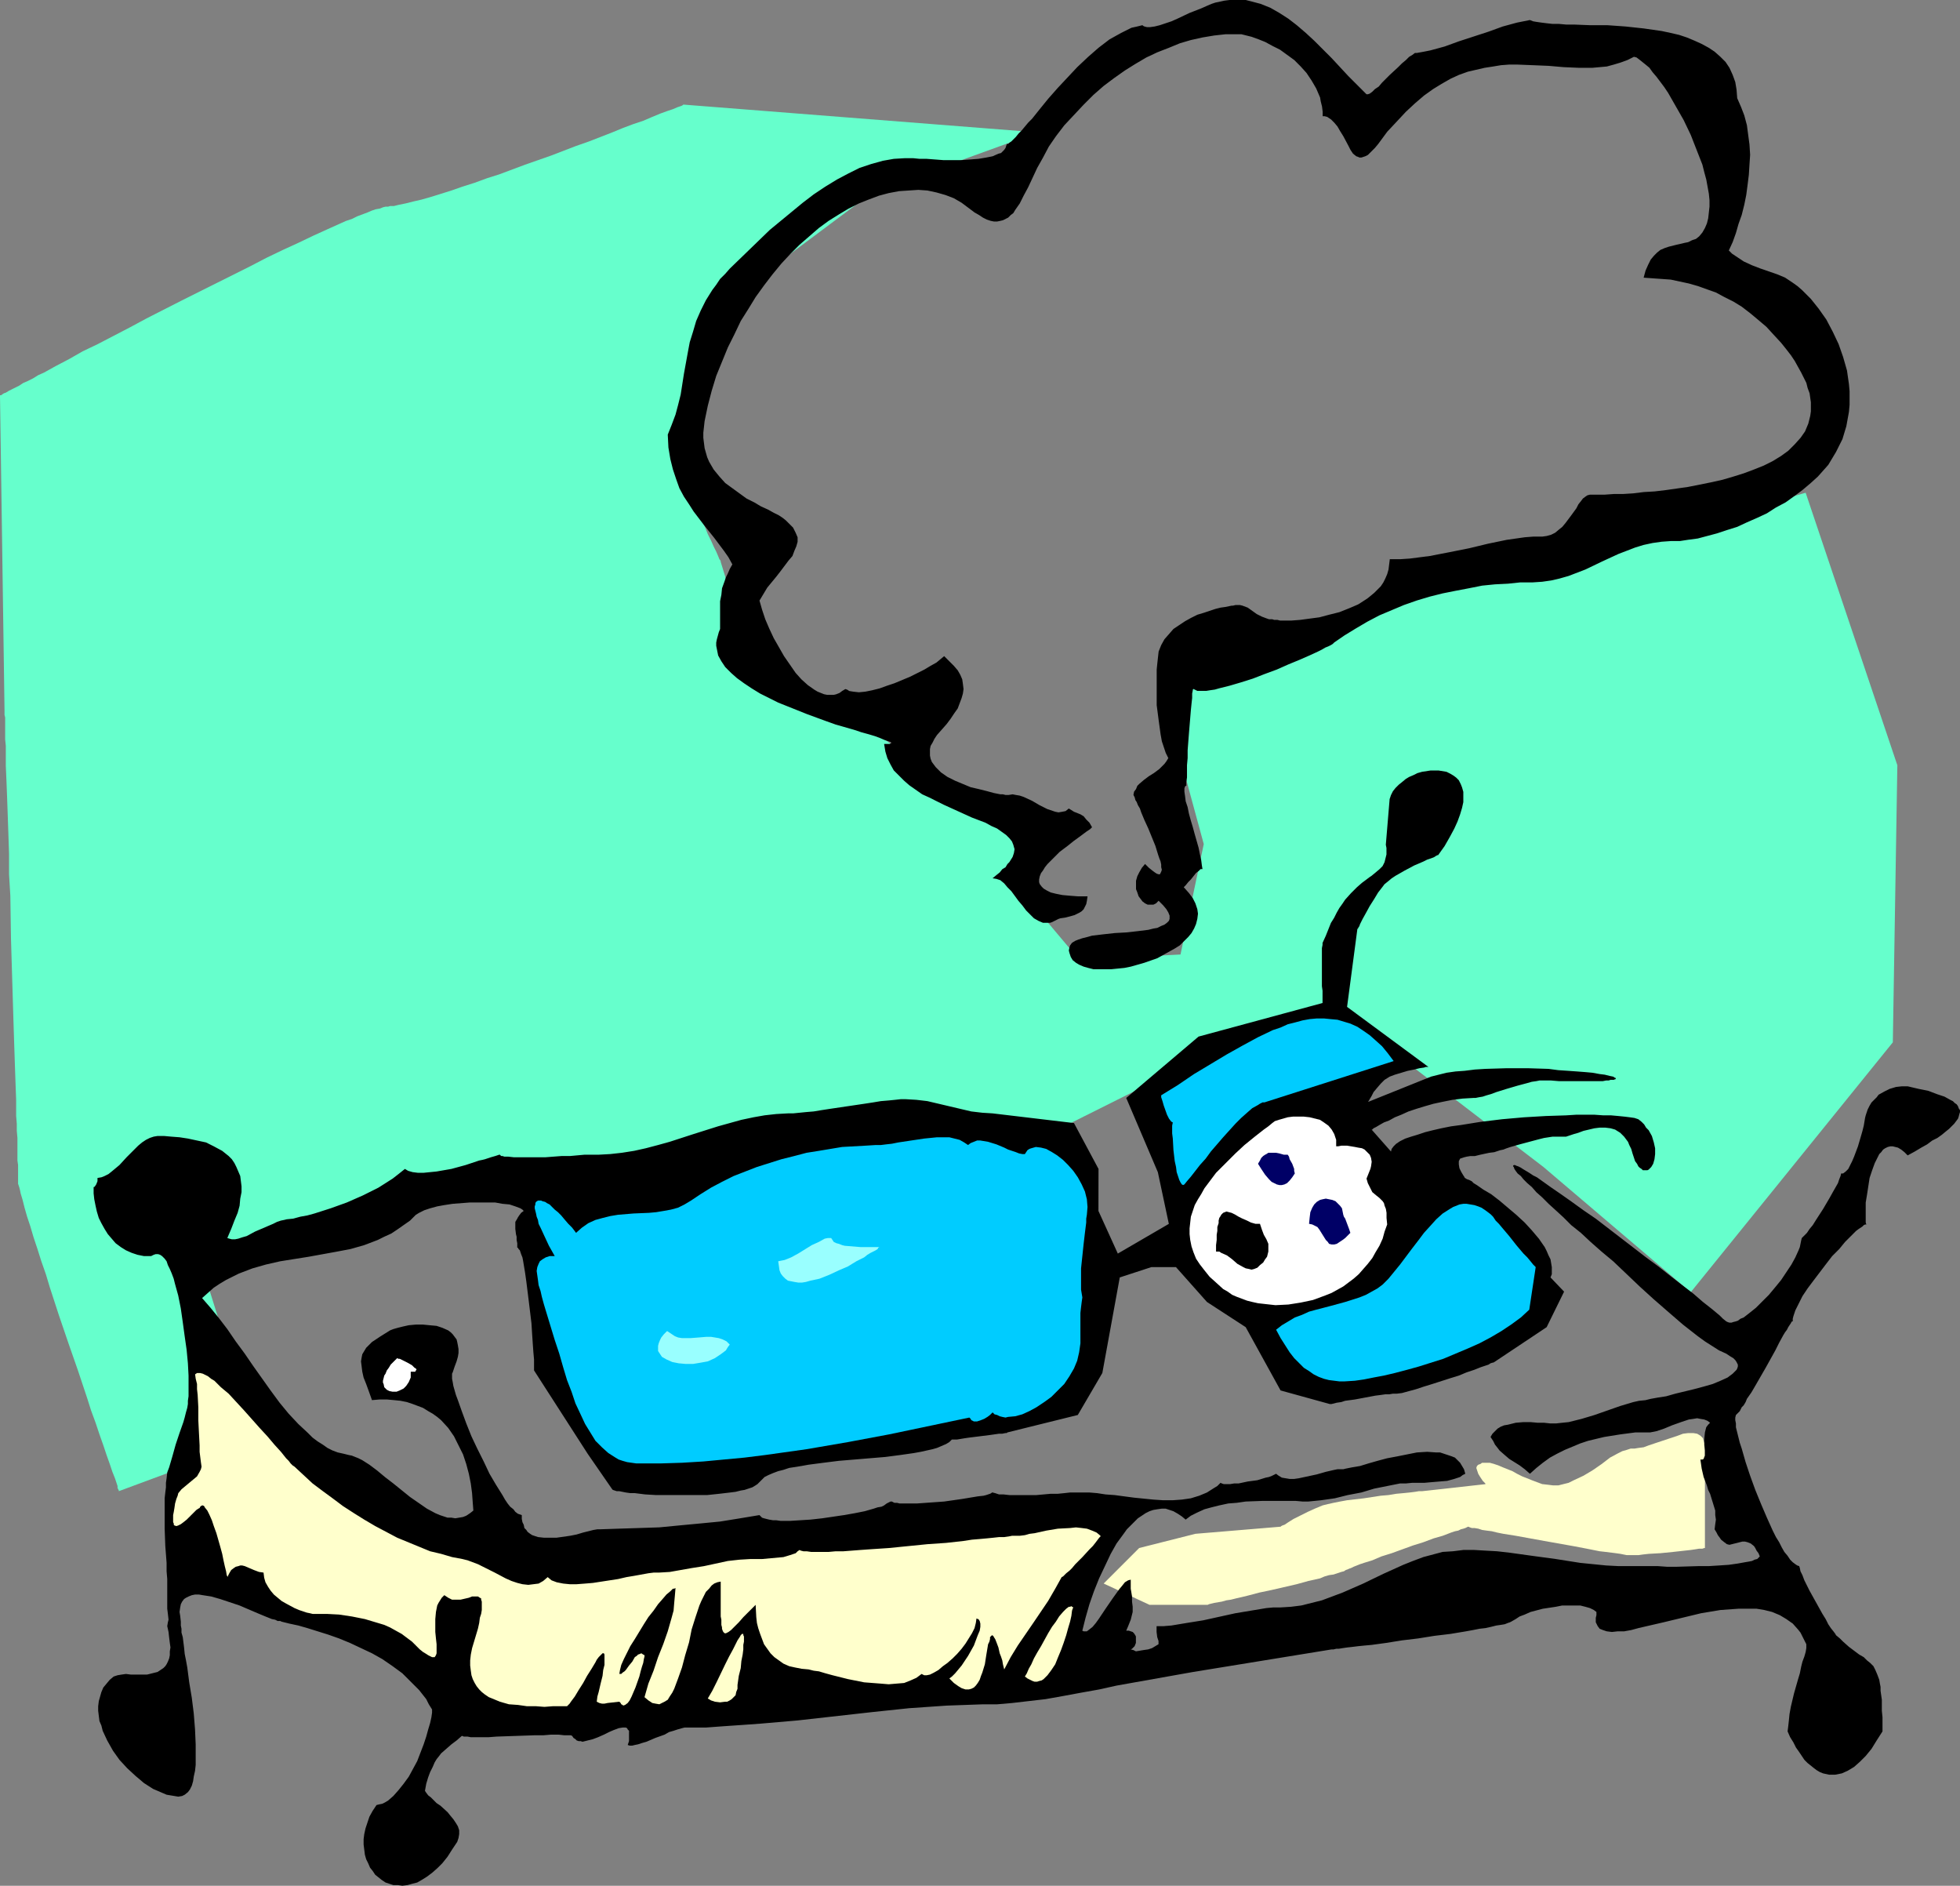 <?xml version="1.0" encoding="UTF-8" standalone="no"?>
<svg
   version="1.0"
   width="129.766mm"
   height="124.82mm"
   id="svg17"
   sodipodi:docname="Dreaming.wmf"
   xmlns:inkscape="http://www.inkscape.org/namespaces/inkscape"
   xmlns:sodipodi="http://sodipodi.sourceforge.net/DTD/sodipodi-0.dtd"
   xmlns="http://www.w3.org/2000/svg"
   xmlns:svg="http://www.w3.org/2000/svg">
  <rect width="100%" height="100%" fill="#808080" stroke="none"/>
  <sodipodi:namedview
     id="namedview17"
     pagecolor="#ffffff"
     bordercolor="#000000"
     borderopacity="0.25"
     inkscape:showpageshadow="2"
     inkscape:pageopacity="0.0"
     inkscape:pagecheckerboard="0"
     inkscape:deskcolor="#d1d1d1"
     inkscape:document-units="mm" />
  <defs
     id="defs1">
    <pattern
       id="WMFhbasepattern"
       patternUnits="userSpaceOnUse"
       width="6"
       height="6"
       x="0"
       y="0" />
  </defs>
  <path
     style="fill:#66ffcc;fill-opacity:1;fill-rule:evenodd;stroke:none"
     d="m 29.734,373.045 v -0.162 0 l -0.323,-0.646 v -0.485 l -0.162,-0.485 -0.485,-1.454 -0.646,-1.616 -0.646,-1.939 -0.808,-2.262 -0.808,-2.423 -0.97,-2.747 -0.97,-2.908 -1.131,-3.07 -0.97,-3.07 -1.131,-3.393 -1.131,-3.393 -2.424,-6.947 -2.424,-7.109 -2.262,-6.947 -0.97,-3.231 -1.131,-3.231 -0.97,-3.07 -0.97,-2.908 -0.808,-2.747 -0.808,-2.423 -0.646,-2.262 -0.485,-1.939 -0.485,-1.616 -0.162,-0.808 -0.162,-0.646 -0.162,-0.485 -0.162,-0.485 v -0.323 -0.323 -1.292 -0.808 -1.939 L 4.363,290.326 v -1.131 -1.454 -1.454 -1.616 l -0.162,-1.777 v -1.777 l -0.162,-1.939 v -4.039 L 3.878,270.777 3.717,266.092 3.555,261.245 3.394,256.236 3.232,250.905 3.07,245.573 2.747,234.749 2.586,224.086 2.262,218.754 v -5.17 L 2.101,208.737 1.939,204.052 1.778,199.528 1.616,195.328 1.454,191.612 v -1.777 -1.777 -1.454 l -0.162,-1.616 v -1.292 -1.292 -0.969 -0.969 -0.969 l -0.162,-0.646 v -1.292 L 0,99.037 v -0.162 h 0.323 l 0.162,-0.162 0.485,-0.323 0.485,-0.162 0.808,-0.485 0.646,-0.323 0.97,-0.485 0.97,-0.485 0.97,-0.646 1.131,-0.485 1.293,-0.646 1.293,-0.808 1.454,-0.646 2.909,-1.616 3.394,-1.777 3.394,-1.939 3.717,-1.777 4.04,-2.1 4.04,-2.1 4.202,-2.262 8.565,-4.362 8.726,-4.362 8.726,-4.362 4.04,-2.1 4.04,-1.939 3.878,-1.777 3.717,-1.777 3.555,-1.616 3.232,-1.454 1.454,-0.646 1.454,-0.485 1.293,-0.646 1.293,-0.485 1.293,-0.485 1.131,-0.485 0.97,-0.323 0.97,-0.162 0.808,-0.323 0.646,-0.162 h 0.646 l 0.485,-0.162 h 0.485 0.485 l 1.293,-0.323 1.616,-0.323 1.939,-0.485 2.101,-0.485 2.262,-0.646 2.586,-0.808 2.586,-0.808 2.747,-0.969 3.07,-0.969 3.07,-1.131 3.07,-0.969 6.464,-2.423 6.464,-2.262 6.302,-2.423 3.232,-1.131 2.909,-1.131 2.909,-1.131 2.747,-1.131 2.586,-0.969 2.424,-0.808 2.262,-0.969 1.939,-0.808 1.778,-0.646 1.454,-0.485 1.131,-0.485 0.485,-0.162 0.485,-0.162 0.323,-0.162 0.162,-0.162 h 0.162 v 0 l 88.557,6.947 -41.37,15.025 -40.238,30.05 v 0.162 0.162 l -0.162,0.485 v 0.808 l -0.162,0.808 -0.162,0.969 -0.162,1.131 -0.323,1.292 -0.162,1.454 -0.162,1.454 -0.485,3.231 -0.485,3.393 -0.646,3.716 -0.97,7.27 -0.485,3.554 -0.485,3.231 -0.162,1.454 -0.162,1.454 -0.162,1.292 -0.162,1.131 -0.162,0.969 v 0.969 0.646 0.485 0.969 l 0.323,1.292 0.323,1.454 0.485,1.454 0.646,1.777 0.646,1.777 1.616,3.554 0.646,1.616 0.808,1.616 0.646,1.454 0.646,1.292 0.485,1.131 0.323,0.808 0.162,0.162 0.162,0.323 v 0.162 0 l 9.211,30.05 25.371,9.371 14.867,11.471 26.502,13.894 v 18.418 l 13.736,16.318 25.371,-1.292 5.818,-27.627 -6.949,-25.527 5.656,-18.418 36.845,-13.894 50.581,-13.894 32.32,-6.947 32.158,-9.209 22.947,68.179 -1.131,69.31 -50.581,62.524 -36.845,-31.343 -48.318,-36.998 -52.843,17.449 -18.422,9.209 -82.901,6.947 -50.419,6.947 -41.37,4.524 -41.531,16.318 13.736,43.945 z"
     id="path1" />
  <path
     style="fill:#ffffcc;fill-opacity:1;fill-rule:evenodd;stroke:none"
     d="m 276.174,396.149 8.888,-8.886 14.059,-3.554 21.331,-1.777 v 0 l 0.162,-0.162 0.323,-0.162 0.485,-0.162 0.485,-0.323 0.485,-0.323 1.293,-0.808 1.616,-0.808 1.939,-0.969 1.778,-0.808 1.939,-0.808 1.293,-0.323 1.454,-0.323 1.616,-0.323 1.778,-0.323 4.202,-0.485 4.202,-0.646 1.939,-0.162 1.939,-0.323 1.778,-0.162 1.616,-0.162 1.293,-0.162 0.97,-0.162 h 0.323 0.323 0.162 l 15.998,-1.777 h -0.162 v -0.162 l -0.323,-0.323 -0.323,-0.323 -0.646,-0.969 -0.485,-0.808 -0.323,-0.969 -0.162,-0.485 0.162,-0.485 0.323,-0.323 0.485,-0.162 0.485,-0.323 h 0.97 0.97 l 1.131,0.323 0.97,0.323 1.131,0.485 2.424,0.969 1.131,0.646 1.293,0.646 2.424,0.969 1.293,0.485 1.293,0.485 1.454,0.162 1.293,0.162 h 1.293 l 1.293,-0.323 1.293,-0.323 1.293,-0.646 2.424,-1.131 2.424,-1.454 2.101,-1.454 2.101,-1.616 2.101,-1.131 0.97,-0.485 1.131,-0.323 0.97,-0.323 h 0.97 l 0.97,-0.162 1.293,-0.162 1.293,-0.485 1.454,-0.485 2.909,-0.969 2.909,-0.969 1.293,-0.485 1.293,-0.162 h 1.293 l 0.97,0.162 0.808,0.485 0.646,0.646 0.162,0.646 0.162,0.485 0.162,0.646 v 0.808 24.88 h -0.162 l -0.485,0.162 h -0.808 l -0.97,0.162 -1.131,0.162 -1.454,0.162 -2.909,0.323 -3.232,0.323 -2.909,0.162 -1.454,0.162 -1.131,0.162 h -0.97 -0.808 -0.485 -0.646 l -0.808,-0.162 -0.808,-0.162 -1.131,-0.162 -1.293,-0.162 -1.293,-0.162 -1.454,-0.162 -3.232,-0.646 -3.394,-0.646 -7.272,-1.292 -3.555,-0.646 -3.555,-0.646 -3.07,-0.485 -1.616,-0.323 -1.293,-0.323 -1.293,-0.162 -1.131,-0.162 -0.97,-0.323 -0.97,-0.162 h -0.646 l -0.485,-0.162 -0.323,-0.162 h -0.162 v 0 l -0.323,0.162 -0.323,0.162 -0.485,0.162 -0.646,0.162 -0.646,0.323 -0.808,0.162 -0.97,0.323 -2.101,0.808 -2.262,0.646 -2.586,0.969 -2.586,0.808 -5.333,1.939 -2.586,0.808 -2.262,0.969 -2.101,0.646 -0.97,0.323 -1.616,0.646 -0.646,0.323 -0.485,0.162 -0.323,0.162 -0.485,0.162 -0.485,0.323 -0.646,0.162 -0.97,0.323 -0.97,0.323 -1.131,0.162 -1.131,0.323 -1.131,0.485 -2.909,0.646 -2.909,0.808 -6.302,1.454 -3.07,0.646 -3.07,0.808 -2.747,0.646 -1.293,0.323 -1.131,0.162 -1.131,0.323 -0.97,0.162 -0.97,0.162 -0.646,0.162 -0.646,0.162 -0.323,0.162 h -0.323 v 0 h -14.221 z"
     id="path2" />
  <path
     style="fill:#000000;fill-opacity:1;fill-rule:evenodd;stroke:none"
     d="m 248.379,278.532 -2.586,-0.162 -2.747,-0.323 -5.494,-1.292 -5.494,-1.292 -2.747,-0.323 -2.747,-0.162 h -1.131 l -1.454,0.162 -1.616,0.162 -1.939,0.162 -1.939,0.323 -2.101,0.323 -4.363,0.646 -4.363,0.646 -2.101,0.323 -1.939,0.323 -1.939,0.162 -1.616,0.162 -1.616,0.162 h -1.293 l -2.909,0.162 -2.909,0.323 -2.747,0.485 -3.07,0.646 -2.909,0.808 -2.909,0.808 -6.141,1.939 -5.979,1.939 -2.909,0.808 -3.07,0.808 -2.909,0.646 -3.07,0.485 -2.909,0.323 -2.909,0.162 h -0.808 -1.293 -1.454 l -1.778,0.162 -1.778,0.162 h -2.101 l -4.202,0.323 h -2.101 -5.656 l -1.454,-0.162 h -0.97 l -0.485,-0.162 h -0.323 l -0.323,-0.323 h -0.162 l -0.97,0.323 -1.131,0.323 -1.454,0.485 -0.646,0.162 -0.808,0.162 -3.394,1.131 -3.555,0.969 -3.717,0.646 -1.616,0.162 -1.616,0.162 h -1.454 l -1.293,-0.162 -1.131,-0.323 -0.808,-0.485 -1.616,1.292 -1.454,1.131 -1.778,1.131 -1.778,1.131 -3.878,1.939 -4.04,1.777 -4.04,1.454 -4.04,1.292 -1.778,0.485 -1.778,0.323 -1.778,0.485 -1.616,0.162 -0.646,0.162 -0.808,0.162 -0.97,0.323 -0.97,0.485 -2.262,0.969 -2.262,0.969 -2.101,1.131 -1.131,0.323 -0.97,0.323 -0.808,0.162 h -0.808 l -0.646,-0.162 -0.485,-0.162 0.97,-2.262 0.808,-2.1 0.808,-1.939 0.485,-1.777 0.162,-1.777 0.323,-1.616 v -1.454 l -0.162,-1.292 -0.162,-1.292 -0.485,-1.131 -0.485,-1.131 -0.485,-0.969 -0.646,-0.969 -0.808,-0.808 -0.808,-0.646 -0.808,-0.646 -2.101,-1.131 -1.939,-0.969 -2.262,-0.485 -2.262,-0.485 -2.101,-0.323 -2.101,-0.162 -1.778,-0.162 h -1.616 l -0.97,0.162 -0.97,0.323 -0.97,0.485 -0.97,0.646 -0.97,0.808 -0.97,0.969 -1.939,1.939 -1.778,1.939 -0.97,0.808 -0.97,0.808 -0.808,0.646 -0.97,0.485 -0.808,0.323 -0.97,0.162 v 0.808 l -0.323,0.808 -0.323,0.485 -0.162,0.162 h -0.162 v 1.616 l 0.162,1.454 0.323,1.616 0.323,1.454 0.485,1.616 0.646,1.292 0.808,1.454 0.808,1.292 0.97,1.131 0.97,1.131 1.293,0.969 1.293,0.808 1.454,0.646 1.454,0.485 1.616,0.323 h 1.778 l 0.646,-0.323 0.485,-0.162 h 0.646 l 0.485,0.162 0.485,0.323 0.646,0.646 0.485,0.646 0.323,0.969 0.485,0.969 0.485,1.131 0.485,1.292 0.323,1.292 0.808,2.908 0.646,3.231 0.485,3.393 0.485,3.554 0.485,3.393 0.323,3.393 0.162,3.07 v 1.454 2.585 1.131 l -0.162,1.131 v 0.808 l -0.162,0.969 -0.323,1.131 -0.323,1.292 -0.323,1.131 -0.97,2.747 -0.97,2.908 -0.808,2.908 -0.808,2.747 -0.485,1.292 -0.162,1.454 -0.162,1.131 v 1.131 l -0.162,1.292 -0.162,1.454 v 1.777 3.877 1.939 l 0.162,4.362 0.323,4.201 v 2.1 l 0.162,1.939 v 1.777 1.616 1.292 1.131 0.808 0.808 l 0.162,1.292 0.162,1.454 -0.162,0.646 -0.162,0.969 0.323,1.454 0.162,1.454 0.162,1.292 0.162,1.131 -0.162,0.969 v 0.969 l -0.162,0.808 -0.323,0.808 -0.323,0.646 -0.323,0.485 -0.485,0.485 -0.485,0.323 -0.97,0.646 -1.293,0.323 -1.293,0.323 H 35.552 34.259 32.805 l -1.293,-0.162 -1.131,0.162 -0.97,0.162 -0.97,0.323 -0.97,0.808 -0.808,0.969 -0.808,0.969 -0.485,1.131 -0.323,1.131 -0.323,1.131 -0.162,1.292 v 1.131 l 0.162,1.292 0.162,1.292 0.485,1.131 0.323,1.292 1.131,2.423 1.454,2.585 1.616,2.262 1.939,2.1 2.101,1.939 2.101,1.777 2.262,1.454 1.131,0.485 1.131,0.485 1.131,0.485 0.97,0.162 0.97,0.162 0.97,0.162 0.97,-0.162 0.646,-0.323 0.808,-0.646 0.485,-0.646 0.485,-0.969 0.323,-1.131 0.162,-1.131 0.323,-1.454 0.162,-1.454 v -1.616 -1.777 -1.777 l -0.162,-3.716 -0.323,-4.039 -0.485,-3.877 -0.646,-3.877 -0.485,-3.716 -0.323,-1.777 -0.323,-1.616 -0.162,-1.616 -0.162,-1.292 -0.162,-1.292 -0.323,-1.131 v -0.969 l -0.162,-0.808 v -0.969 l -0.162,-1.454 -0.162,-0.969 0.162,-1.131 0.162,-0.808 0.323,-0.646 0.485,-0.646 0.485,-0.323 0.646,-0.323 0.808,-0.323 0.808,-0.162 h 0.97 l 0.97,0.162 2.101,0.323 2.262,0.646 2.424,0.808 2.424,0.808 2.262,0.969 2.262,0.969 1.939,0.808 0.808,0.323 0.808,0.323 0.808,0.162 0.646,0.323 h 0.646 l 0.323,0.162 1.939,0.485 2.262,0.485 2.262,0.646 2.586,0.808 2.586,0.808 2.747,0.969 2.747,1.131 2.747,1.292 2.747,1.292 2.586,1.454 2.586,1.777 2.424,1.777 2.101,2.1 2.101,2.1 1.778,2.262 0.646,1.292 0.808,1.292 v 0.808 l -0.162,1.131 -0.323,1.454 -0.485,1.616 -0.485,1.777 -0.646,1.939 -0.808,2.1 -0.808,2.1 -2.101,3.877 -1.293,1.777 -1.293,1.616 -1.293,1.454 -1.293,1.131 -0.808,0.485 -0.646,0.323 -0.808,0.162 -0.646,0.162 -0.97,1.454 -0.808,1.454 -0.485,1.454 -0.485,1.454 -0.323,1.454 -0.162,1.292 v 1.292 l 0.162,1.292 0.162,1.292 0.323,1.131 0.485,0.969 0.485,1.131 0.646,0.808 0.646,0.969 0.808,0.646 0.808,0.646 0.97,0.646 0.97,0.323 0.97,0.323 h 1.131 l 1.131,0.162 1.293,-0.162 1.131,-0.323 1.293,-0.323 1.131,-0.646 1.293,-0.808 1.293,-0.969 1.293,-1.131 1.293,-1.292 1.293,-1.616 1.131,-1.777 1.293,-1.939 0.323,-0.969 0.162,-0.969 v -0.969 l -0.323,-0.969 -0.485,-0.808 -0.646,-0.969 -0.808,-0.969 -0.646,-0.808 -1.778,-1.616 -0.97,-0.646 -0.808,-0.808 -0.646,-0.646 -0.646,-0.485 -0.485,-0.646 -0.323,-0.485 0.323,-1.777 0.485,-1.616 0.485,-1.292 0.646,-1.292 0.485,-1.131 0.485,-0.808 0.646,-0.808 0.485,-0.646 1.293,-1.131 1.293,-1.131 1.293,-0.969 1.293,-1.131 h 0.162 l 0.323,0.162 h 0.485 0.485 l 0.808,0.162 h 4.363 l 2.101,-0.162 4.686,-0.162 4.686,-0.162 h 2.262 l 1.939,-0.162 h 1.939 l 1.454,0.162 h 0.646 0.97 l 0.323,0.162 0.323,0.485 0.485,0.323 0.323,0.323 0.485,0.162 h 0.485 l 0.485,0.162 1.293,-0.323 1.293,-0.323 1.293,-0.485 1.454,-0.646 1.293,-0.646 1.131,-0.485 1.293,-0.485 0.97,-0.162 h 0.323 0.485 l 0.323,0.162 0.162,0.323 0.323,0.323 v 0.323 1.292 0.969 l -0.323,0.969 0.485,0.162 h 0.646 l 0.646,-0.162 0.808,-0.162 0.97,-0.323 1.131,-0.323 2.262,-0.969 2.262,-0.808 1.131,-0.646 1.131,-0.323 0.97,-0.323 1.131,-0.323 0.646,-0.162 h 0.808 4.525 l 4.363,-0.323 4.686,-0.323 4.525,-0.323 9.373,-0.808 18.746,-2.1 9.211,-0.969 4.686,-0.323 4.686,-0.323 4.525,-0.162 4.525,-0.162 h 1.778 1.778 l 3.717,-0.323 4.202,-0.485 4.202,-0.485 4.525,-0.808 4.363,-0.808 4.525,-0.808 4.363,-0.969 19.069,-3.393 34.744,-5.655 h 0.485 l 0.646,-0.162 h 0.646 l 0.97,-0.162 1.131,-0.162 1.454,-0.162 1.293,-0.162 1.616,-0.162 1.778,-0.162 3.555,-0.485 4.04,-0.646 4.04,-0.485 4.04,-0.646 4.04,-0.485 3.878,-0.646 1.778,-0.323 1.616,-0.323 1.454,-0.162 1.454,-0.323 1.293,-0.323 1.131,-0.162 0.97,-0.162 0.808,-0.323 0.485,-0.162 0.323,-0.162 1.131,-0.646 0.97,-0.646 1.293,-0.485 1.454,-0.646 3.07,-0.808 3.232,-0.485 1.616,-0.323 h 1.616 1.454 1.454 l 1.293,0.323 1.131,0.323 0.97,0.485 0.646,0.485 v 0.808 l -0.162,0.646 v 0.646 0.485 l 0.485,0.969 0.485,0.646 0.808,0.323 0.97,0.323 1.293,0.162 1.454,-0.162 h 1.616 l 1.778,-0.323 1.778,-0.485 2.101,-0.485 2.101,-0.485 2.101,-0.485 4.686,-1.131 4.686,-1.131 4.848,-0.808 2.262,-0.162 2.262,-0.162 h 2.262 2.262 l 1.939,0.323 1.939,0.485 1.939,0.808 1.616,0.969 1.616,1.131 1.293,1.454 0.646,0.808 0.485,0.969 0.485,0.969 0.485,0.969 v 0.485 0.485 l -0.162,0.969 -0.323,1.131 -0.485,1.292 -0.323,1.292 -0.323,1.616 -0.485,1.616 -0.97,3.393 -0.808,3.393 -0.323,1.777 -0.162,1.616 -0.162,1.454 -0.162,1.292 0.646,1.454 0.808,1.292 0.646,1.292 0.808,1.131 0.646,0.969 0.646,0.969 0.808,0.808 0.808,0.646 0.808,0.646 0.646,0.485 0.808,0.485 0.808,0.323 1.454,0.323 h 1.616 l 1.616,-0.323 1.454,-0.646 1.616,-0.969 1.454,-1.292 1.454,-1.454 1.454,-1.777 1.293,-2.1 1.454,-2.262 v -3.554 l -0.162,-1.616 v -1.454 -1.292 l -0.162,-1.131 -0.162,-1.131 v -0.969 l -0.162,-0.808 -0.162,-0.969 -0.485,-1.292 -0.485,-1.131 -0.485,-0.969 -0.808,-0.808 -0.808,-0.646 -0.808,-0.808 -1.131,-0.646 -1.293,-0.969 -0.646,-0.485 -0.646,-0.485 -1.454,-1.292 -0.808,-0.808 -0.97,-0.808 -0.162,-0.323 -0.485,-0.646 -0.646,-0.808 -0.646,-0.969 -0.646,-1.292 -0.808,-1.292 -1.616,-2.908 -1.616,-2.908 -0.646,-1.292 -0.646,-1.292 -0.485,-1.292 -0.485,-0.969 -0.162,-0.808 -0.162,-0.485 -0.485,-0.162 -0.485,-0.323 -0.646,-0.485 -0.646,-0.646 -0.646,-0.969 -0.808,-0.969 -0.646,-1.131 -0.646,-1.292 -0.808,-1.292 -0.808,-1.616 -1.454,-3.231 -1.454,-3.393 -1.454,-3.554 -1.293,-3.554 -1.131,-3.393 -0.97,-3.393 -0.485,-1.454 -0.323,-1.292 -0.323,-1.292 -0.323,-1.292 v -0.969 l -0.162,-0.808 v -0.646 l 0.162,-0.646 0.162,-0.162 0.162,-0.162 0.162,-0.162 0.162,-0.162 0.323,-0.323 0.162,-0.323 0.323,-0.646 0.485,-0.485 0.485,-0.808 0.323,-0.808 1.131,-1.616 1.131,-1.939 2.424,-4.201 2.424,-4.362 0.97,-1.939 0.97,-1.777 0.485,-0.808 0.485,-0.646 0.323,-0.646 0.323,-0.485 0.323,-0.485 0.162,-0.323 0.162,-0.162 h 0.162 v -0.646 l 0.162,-0.646 0.485,-1.454 0.808,-1.616 0.97,-1.939 1.293,-1.939 1.454,-1.939 3.07,-4.039 1.616,-2.1 1.778,-1.777 1.454,-1.777 1.454,-1.454 1.293,-1.292 0.646,-0.485 0.485,-0.323 0.485,-0.323 0.323,-0.323 0.323,-0.162 h 0.323 l -0.162,-0.485 v -0.485 -0.485 -2.262 -1.777 l 0.323,-1.939 0.323,-2.1 0.323,-2.1 0.646,-1.939 0.646,-1.777 0.808,-1.616 0.323,-0.646 0.485,-0.485 0.485,-0.646 0.485,-0.323 0.646,-0.323 0.646,-0.162 h 0.646 l 0.646,0.162 0.646,0.162 0.808,0.485 0.808,0.646 0.808,0.808 1.778,-0.969 1.616,-0.969 1.454,-0.808 1.293,-0.969 1.293,-0.646 1.131,-0.808 0.97,-0.808 0.808,-0.646 0.646,-0.646 0.646,-0.646 0.485,-0.646 0.485,-0.646 0.162,-0.485 0.162,-0.646 0.162,-0.485 v -0.485 l -0.323,-0.485 -0.162,-0.485 -0.323,-0.485 -0.485,-0.323 -0.485,-0.485 -0.646,-0.323 -1.454,-0.808 -1.939,-0.646 -2.101,-0.808 -2.424,-0.485 -2.747,-0.646 h -1.454 l -1.454,0.162 -1.616,0.485 -1.293,0.646 -1.454,0.808 -0.485,0.646 -0.646,0.646 -0.646,0.646 -0.485,0.808 -0.485,0.969 -0.323,0.969 -0.162,0.485 -0.162,0.646 -0.162,0.969 -0.162,0.969 -0.323,1.292 -0.323,1.131 -0.808,2.747 -0.97,2.585 -0.485,1.131 -0.485,0.969 -0.485,0.969 -0.646,0.646 -0.646,0.485 h -0.485 l -0.162,0.646 -0.323,0.808 -0.323,0.969 -0.646,1.131 -0.646,1.131 -0.808,1.454 -1.616,2.747 -1.778,2.747 -0.808,1.292 -0.808,0.969 -0.646,0.969 -0.646,0.646 -0.485,0.485 -0.162,0.162 v 0 l -0.162,0.646 -0.162,0.808 -0.162,0.808 -0.323,0.808 -0.808,1.777 -0.97,1.777 -1.293,1.939 -1.293,1.939 -1.454,1.777 -1.616,1.939 -1.616,1.616 -1.616,1.616 -1.616,1.292 -1.454,1.131 -0.808,0.323 -0.646,0.485 -0.485,0.162 -0.646,0.162 -0.485,0.162 h -0.485 l -0.485,-0.162 -0.323,-0.162 -0.808,-0.646 -0.808,-0.808 -0.97,-0.808 -0.97,-0.808 -2.262,-1.777 -2.424,-2.1 -2.747,-2.1 -2.909,-2.262 -3.07,-2.423 -3.07,-2.262 -6.302,-4.847 -6.302,-4.847 -3.07,-2.1 -2.909,-2.1 -2.747,-1.939 -2.586,-1.777 -2.262,-1.616 -1.131,-0.808 -0.97,-0.485 -0.97,-0.646 -0.808,-0.485 -0.808,-0.485 -0.485,-0.323 -0.646,-0.323 -0.485,-0.162 -0.323,-0.162 h -0.323 l -0.162,0.162 v 0.162 l 0.162,0.162 0.162,0.485 0.323,0.485 0.485,0.646 0.808,0.646 0.646,0.808 0.97,0.969 1.131,0.969 1.131,1.292 1.454,1.292 1.616,1.616 1.778,1.616 1.939,1.777 1.939,1.939 2.424,1.939 2.424,2.262 2.747,2.423 2.909,2.423 3.232,3.07 3.394,3.231 3.555,3.231 3.717,3.231 3.555,3.07 3.717,2.908 1.778,1.292 1.778,1.131 1.778,1.131 1.778,0.808 0.97,0.646 0.808,0.485 0.485,0.485 0.323,0.485 0.323,0.646 v 0.485 l -0.162,0.485 -0.162,0.323 -0.485,0.485 -0.485,0.485 -0.646,0.485 -0.646,0.485 -1.778,0.808 -1.939,0.808 -2.262,0.646 -2.424,0.646 -4.686,1.131 -2.262,0.646 -2.101,0.323 -1.778,0.323 -0.646,0.162 -0.646,0.162 -1.616,0.162 -1.454,0.323 -3.232,0.969 -3.232,1.131 -3.232,1.131 -3.232,0.969 -3.232,0.808 -1.616,0.162 -1.454,0.162 h -1.616 l -1.454,-0.162 h -1.616 l -1.778,-0.162 h -1.778 l -1.939,0.162 -1.939,0.485 -0.97,0.162 -0.808,0.323 -0.808,0.485 -0.646,0.646 -0.646,0.646 -0.485,0.808 0.646,0.969 0.485,0.969 0.646,0.808 0.485,0.646 1.293,1.131 1.131,0.969 1.293,0.808 1.293,0.808 1.293,0.969 1.293,1.131 1.616,-1.454 1.616,-1.292 1.778,-1.292 1.778,-0.969 1.939,-0.969 1.939,-0.808 1.939,-0.808 1.939,-0.646 4.04,-0.969 4.04,-0.646 3.717,-0.485 h 1.939 1.778 l 0.808,-0.162 0.808,-0.162 1.939,-0.646 1.939,-0.808 2.262,-0.808 1.939,-0.646 1.131,-0.162 0.97,-0.162 0.808,0.162 0.97,0.162 0.808,0.323 0.646,0.485 -0.485,0.485 -0.485,0.646 -0.162,0.646 -0.162,0.646 -0.162,1.616 v 1.454 l 0.162,1.454 v 0.646 0.646 l -0.162,0.323 -0.162,0.485 -0.323,0.162 h -0.485 l 0.162,1.131 0.162,1.131 0.485,2.1 0.808,2.1 0.323,1.131 0.485,0.969 0.646,2.1 0.646,2.1 v 1.131 l 0.162,1.131 -0.162,1.131 -0.162,1.292 0.485,0.808 0.323,0.646 0.485,0.646 0.323,0.485 0.808,0.646 0.646,0.485 0.646,0.162 0.646,-0.162 2.586,-0.646 h 0.646 l 0.646,0.162 0.808,0.323 0.808,0.646 0.323,0.485 0.323,0.646 0.485,0.646 0.323,0.808 -0.323,0.323 -0.323,0.323 -0.646,0.162 -0.646,0.323 -0.808,0.162 -0.97,0.162 -1.778,0.323 -2.262,0.323 -2.424,0.162 -2.586,0.162 h -2.586 l -5.333,0.162 h -2.586 l -2.262,-0.162 h -2.101 -1.939 -2.586 -3.232 l -3.07,-0.162 -6.464,-0.646 -6.141,-0.969 -5.979,-0.808 -5.818,-0.808 -2.909,-0.323 -2.909,-0.162 -2.747,-0.162 h -2.747 l -2.586,0.323 -2.586,0.162 -2.424,0.646 -2.424,0.646 -2.586,0.969 -2.424,0.969 -5.01,2.262 -5.01,2.423 -5.171,2.262 -2.586,0.969 -2.586,0.969 -2.586,0.646 -2.586,0.646 -2.586,0.323 -2.586,0.162 h -1.778 l -1.778,0.162 -3.878,0.646 -3.878,0.646 -8.08,1.777 -4.04,0.646 -3.878,0.646 -1.939,0.162 h -1.778 v 0.808 0.646 l 0.162,1.292 0.323,0.969 v 0.808 l -0.808,0.485 -0.808,0.485 -0.97,0.323 -1.131,0.162 -0.97,0.162 -0.97,0.162 -0.646,-0.323 -0.646,-0.162 0.323,-0.162 0.162,-0.162 0.485,-0.485 0.323,-0.808 v -0.808 -0.808 l -0.162,-0.323 -0.323,-0.485 -0.323,-0.323 -0.485,-0.162 -0.485,-0.162 h -0.646 l 0.485,-1.131 0.323,-0.808 0.323,-0.808 0.162,-0.646 0.323,-1.292 v -1.292 l -0.162,-1.292 v -1.292 l -0.162,-0.969 -0.162,-0.969 v -0.969 -1.292 l -0.646,0.162 -0.808,0.485 -0.646,0.808 -0.808,0.969 -0.808,1.131 -0.808,1.131 -1.778,2.585 -1.616,2.423 -0.808,1.131 -0.808,0.969 -0.808,0.646 -0.646,0.485 h -0.646 -0.162 l -0.323,-0.162 0.808,-3.231 0.97,-3.393 1.131,-3.231 1.293,-3.231 1.454,-3.07 1.454,-3.07 1.454,-2.585 1.778,-2.423 0.808,-1.131 0.97,-0.969 0.97,-0.969 0.808,-0.808 0.97,-0.646 0.97,-0.646 0.97,-0.485 0.97,-0.323 0.97,-0.162 1.131,-0.162 h 0.97 l 0.97,0.323 0.97,0.323 1.131,0.646 0.97,0.646 0.97,0.808 1.293,-0.969 1.616,-0.808 1.778,-0.808 1.778,-0.485 1.939,-0.485 2.262,-0.485 2.101,-0.162 2.262,-0.323 4.363,-0.162 h 8.08 l 1.778,0.162 h 1.454 l 1.616,-0.162 1.616,-0.162 3.394,-0.485 3.232,-0.808 3.394,-0.646 3.232,-0.969 3.232,-0.646 3.232,-0.646 h 1.454 l 1.616,-0.162 h 1.454 1.616 l 1.778,-0.162 1.939,-0.162 1.939,-0.162 1.778,-0.485 1.454,-0.485 0.646,-0.485 0.646,-0.323 -0.323,-1.131 -0.485,-0.808 -0.485,-0.808 -0.646,-0.646 -0.646,-0.646 -0.808,-0.323 -0.97,-0.323 -0.97,-0.323 -0.97,-0.323 h -0.97 l -2.262,-0.162 -2.586,0.162 -2.424,0.485 -2.424,0.485 -2.586,0.485 -2.424,0.646 -2.262,0.646 -2.101,0.646 -1.939,0.323 -0.808,0.162 -0.808,0.162 -0.646,0.162 h -0.646 -0.808 l -0.808,0.162 -2.101,0.485 -2.262,0.646 -2.262,0.485 -2.262,0.485 -1.131,0.162 h -1.131 l -0.97,-0.162 -0.97,-0.162 -0.808,-0.485 -0.646,-0.485 -0.323,0.162 -0.646,0.323 -0.808,0.323 -0.808,0.162 -2.101,0.646 -2.424,0.323 -2.262,0.485 h -1.131 l -0.97,0.162 h -1.616 l -0.485,-0.162 -0.323,-0.162 -0.808,0.808 -0.808,0.485 -1.778,1.131 -1.939,0.808 -2.101,0.646 -2.262,0.323 -2.262,0.162 h -2.424 l -2.424,-0.162 -4.848,-0.485 -2.424,-0.323 -2.424,-0.323 -2.262,-0.162 -2.101,-0.323 -1.939,-0.162 h -1.778 -0.808 -0.97 -1.293 l -1.454,0.162 -1.616,0.162 h -1.778 l -3.555,0.323 h -3.555 -3.232 l -1.454,-0.162 h -1.131 l -0.97,-0.323 -0.646,-0.162 h -0.162 l -0.162,0.162 -0.323,0.162 -0.485,0.162 -0.485,0.162 -0.646,0.162 -1.454,0.162 -1.939,0.323 -1.939,0.323 -2.262,0.323 -2.262,0.323 -4.525,0.323 -2.262,0.162 h -1.939 -1.616 -0.808 l -0.646,-0.162 h -0.646 l -0.323,-0.162 -0.323,-0.162 h -0.323 l -0.323,0.162 -0.646,0.323 -0.646,0.485 -0.646,0.323 -0.97,0.162 -0.97,0.323 -2.262,0.646 -2.424,0.485 -2.747,0.485 -5.494,0.808 -2.909,0.323 -2.586,0.162 -2.586,0.162 h -2.262 l -1.131,-0.162 h -0.808 l -0.97,-0.162 -0.646,-0.162 -0.646,-0.162 -0.485,-0.162 -0.323,-0.323 -0.323,-0.323 -4.848,0.808 -5.01,0.808 -5.01,0.485 -5.171,0.485 -5.01,0.485 -5.01,0.162 -5.01,0.162 -4.848,0.162 h -0.646 l -0.97,0.162 -1.293,0.323 -1.293,0.323 -1.616,0.485 -1.616,0.323 -3.394,0.485 h -1.778 -1.454 l -1.454,-0.162 -1.454,-0.485 -0.485,-0.323 -0.646,-0.485 -0.323,-0.485 -0.485,-0.485 -0.162,-0.808 -0.323,-0.646 -0.162,-0.808 V 379.023 l -0.485,-0.162 -0.485,-0.162 -0.646,-0.485 -0.485,-0.646 -0.808,-0.646 -0.646,-0.808 -0.646,-0.969 -0.646,-1.131 -0.808,-1.292 -0.808,-1.292 -1.616,-2.747 -1.454,-3.07 -1.616,-3.231 -1.454,-3.07 -1.293,-3.231 -1.131,-3.07 -0.97,-2.747 -0.485,-1.292 -0.323,-1.131 -0.323,-1.131 -0.162,-0.969 -0.162,-0.808 v -0.646 -0.646 l 0.162,-0.323 0.485,-1.454 0.485,-1.292 0.323,-1.131 0.162,-0.969 v -0.969 l -0.162,-0.969 -0.162,-0.808 -0.162,-0.646 -0.97,-1.292 -0.485,-0.485 -0.646,-0.485 -1.454,-0.646 -1.454,-0.485 -1.778,-0.162 -1.616,-0.162 h -1.778 l -1.778,0.162 -1.454,0.323 -1.293,0.323 -1.131,0.323 -0.808,0.323 -1.293,0.808 -1.293,0.808 -0.97,0.646 -0.97,0.646 -0.808,0.808 -0.646,0.646 -0.485,0.808 -0.485,0.808 -0.162,0.808 -0.162,0.969 0.162,1.292 0.162,1.292 0.323,1.454 0.646,1.616 0.646,1.777 0.808,2.262 1.939,-0.162 h 1.778 l 1.778,0.162 1.616,0.162 1.616,0.323 1.454,0.485 1.293,0.485 1.293,0.485 1.293,0.808 1.131,0.646 1.131,0.808 0.97,0.808 1.778,1.939 1.454,2.1 1.131,2.262 1.131,2.262 0.808,2.423 0.646,2.423 0.485,2.423 0.323,2.423 0.162,2.262 0.162,2.1 -0.808,0.646 -0.97,0.646 -0.808,0.323 -0.97,0.162 -0.97,0.162 -0.97,-0.162 h -0.97 l -0.97,-0.323 -0.97,-0.323 -1.131,-0.485 -2.101,-1.131 -2.101,-1.454 -2.101,-1.454 -4.202,-3.393 -2.101,-1.616 -1.939,-1.616 -1.939,-1.454 -1.778,-1.131 -0.97,-0.485 -0.808,-0.323 -0.808,-0.323 -0.808,-0.162 -1.293,-0.323 -1.454,-0.323 -1.293,-0.485 -1.293,-0.646 -1.131,-0.808 -1.293,-0.808 -1.293,-0.969 -1.131,-1.131 -2.424,-2.262 -2.424,-2.585 -2.262,-2.747 -2.262,-3.07 -4.363,-6.139 -2.101,-3.07 -2.262,-3.07 -2.101,-3.07 -2.101,-2.747 -2.101,-2.585 -2.101,-2.423 1.454,-1.292 1.454,-1.292 1.454,-0.969 1.616,-0.969 1.616,-0.808 1.616,-0.808 3.394,-1.292 3.394,-0.969 3.555,-0.808 7.11,-1.131 7.11,-1.292 3.394,-0.646 3.394,-0.969 3.394,-1.292 1.616,-0.808 1.778,-0.808 1.454,-0.969 1.616,-1.131 1.616,-1.131 1.454,-1.454 0.808,-0.485 1.293,-0.646 1.454,-0.485 1.778,-0.485 1.778,-0.323 2.101,-0.323 2.101,-0.162 2.101,-0.162 h 2.262 2.101 2.101 l 1.778,0.323 1.778,0.162 1.454,0.485 1.293,0.485 0.485,0.323 0.323,0.323 -0.646,0.485 -0.485,0.646 -0.323,0.485 -0.162,0.323 -0.485,0.808 v 0.969 0.808 l 0.162,1.292 0.162,0.646 v 0.808 l 0.162,0.808 v 1.131 h 0.162 l 0.162,0.323 0.323,0.323 0.162,0.485 0.162,0.485 0.323,0.808 0.162,0.808 0.162,0.969 0.323,1.939 0.323,2.262 0.323,2.585 0.323,2.585 0.646,5.332 0.162,2.585 0.162,2.423 0.162,2.262 0.162,1.777 v 0.808 0.808 1.131 l 13.413,20.841 6.141,8.886 v 0 l 0.162,0.162 0.485,0.162 0.485,0.162 h 0.646 l 0.808,0.162 0.808,0.162 1.131,0.162 h 1.131 l 2.586,0.323 2.747,0.162 h 3.07 6.464 3.232 l 3.07,-0.323 2.747,-0.323 1.293,-0.162 1.293,-0.323 0.97,-0.162 0.97,-0.323 0.97,-0.323 0.808,-0.485 0.485,-0.323 0.485,-0.485 0.646,-0.646 0.646,-0.646 0.97,-0.485 1.131,-0.485 1.293,-0.485 1.293,-0.323 1.454,-0.485 3.07,-0.485 1.778,-0.323 3.717,-0.485 3.878,-0.485 3.878,-0.323 7.757,-0.646 3.717,-0.485 3.394,-0.485 1.778,-0.323 1.454,-0.323 1.454,-0.323 1.131,-0.323 1.131,-0.485 1.131,-0.485 0.808,-0.485 0.646,-0.646 h 0.162 0.485 0.646 l 0.97,-0.162 0.97,-0.162 1.131,-0.162 2.586,-0.323 2.586,-0.323 1.131,-0.162 1.131,-0.162 h 0.808 l 0.808,-0.162 h 0.323 l 0.162,-0.162 17.614,-4.362 6.141,-10.501 4.363,-23.911 7.918,-2.585 h 6.141 l 7.757,8.724 9.696,6.301 8.726,15.833 12.282,3.393 h 0.162 0.323 l 0.646,-0.162 0.646,-0.162 1.131,-0.162 0.97,-0.323 2.424,-0.323 5.171,-0.969 1.293,-0.162 1.131,-0.162 h 0.97 l 0.97,-0.162 h 0.485 0.485 l 1.293,-0.162 1.778,-0.485 1.778,-0.485 1.939,-0.646 2.101,-0.646 4.525,-1.454 2.101,-0.646 1.939,-0.808 1.939,-0.646 1.616,-0.646 1.454,-0.485 0.485,-0.162 0.485,-0.323 0.485,-0.162 h 0.162 l 0.323,-0.162 v 0 l 13.09,-8.724 4.363,-8.886 -3.394,-3.554 0.323,-0.808 v -0.969 -0.808 l -0.162,-0.969 -0.162,-0.969 -0.485,-0.969 -0.485,-1.131 -0.485,-0.969 -1.454,-2.1 -1.778,-2.1 -1.778,-1.939 -2.101,-1.939 -2.101,-1.777 -2.101,-1.777 -2.101,-1.616 -1.939,-1.131 -1.616,-1.131 -0.808,-0.485 -0.485,-0.485 -0.646,-0.323 -0.485,-0.162 -0.323,-0.162 -0.162,-0.162 h -0.162 v -0.162 l -0.323,-0.485 -0.485,-0.808 -0.485,-0.969 -0.162,-0.969 v -0.808 l 0.162,-0.323 0.162,-0.323 0.485,-0.162 0.485,-0.162 0.646,-0.162 0.97,-0.162 h 1.131 l 1.293,-0.323 2.262,-0.485 1.293,-0.162 0.97,-0.323 0.485,-0.162 0.808,-0.162 0.808,-0.323 0.97,-0.323 2.262,-0.646 4.848,-1.292 1.293,-0.323 2.101,-0.323 h 0.808 0.808 0.485 0.646 0.646 l 0.97,-0.323 0.97,-0.323 1.131,-0.323 1.293,-0.485 2.747,-0.646 1.293,-0.162 h 1.454 l 1.293,0.162 1.131,0.323 1.293,0.808 0.485,0.485 0.485,0.485 0.485,0.646 0.485,0.646 0.323,0.808 0.485,0.969 0.323,1.131 0.323,0.969 0.323,0.969 0.485,0.646 0.323,0.646 0.323,0.323 0.485,0.323 0.323,0.323 h 0.323 0.485 0.323 l 0.323,-0.162 0.646,-0.646 0.485,-0.808 0.323,-1.131 0.162,-1.292 v -1.454 l -0.323,-1.454 -0.485,-1.616 -0.808,-1.454 -0.646,-0.646 -0.485,-0.808 -0.646,-0.646 -0.808,-0.646 -0.97,-0.323 -1.131,-0.162 -1.293,-0.162 -1.616,-0.162 -1.778,-0.162 h -1.939 l -2.262,-0.162 h -4.525 l -2.586,0.162 -5.01,0.162 -5.494,0.323 -5.494,0.485 -5.333,0.646 -5.01,0.808 -2.424,0.323 -2.424,0.485 -2.101,0.485 -1.939,0.485 -1.939,0.646 -1.616,0.485 -1.454,0.485 -1.293,0.646 -0.97,0.646 -0.646,0.646 -0.485,0.646 -0.162,0.646 -4.848,-5.493 h 0.162 l 0.323,-0.323 0.646,-0.323 0.808,-0.485 1.131,-0.646 1.293,-0.485 1.454,-0.808 1.616,-0.646 1.778,-0.808 1.939,-0.646 2.101,-0.646 2.262,-0.646 2.262,-0.485 2.424,-0.485 2.586,-0.323 2.747,-0.162 h 0.485 l 0.808,-0.162 0.97,-0.162 0.97,-0.323 1.131,-0.323 1.293,-0.485 2.586,-0.808 2.747,-0.808 2.424,-0.646 1.131,-0.323 1.131,-0.162 0.808,-0.162 h 0.808 2.101 l 1.939,0.162 h 1.778 3.394 1.454 1.293 2.101 0.97 l 0.808,-0.162 h 0.646 l 0.485,-0.162 h 0.646 0.162 l 0.323,-0.162 h 0.162 v -0.162 -0.162 h -0.162 l -0.485,-0.323 -0.808,-0.162 -1.293,-0.323 -1.293,-0.162 -1.778,-0.323 -1.778,-0.162 -2.101,-0.162 -2.262,-0.162 -2.424,-0.162 -2.424,-0.323 -5.171,-0.162 h -5.333 l -5.333,0.162 -2.586,0.162 -2.586,0.323 -2.262,0.162 -2.262,0.323 -1.939,0.485 -1.939,0.485 -15.675,6.301 v 0 -0.162 l 0.162,-0.162 0.162,-0.323 0.485,-0.808 0.485,-0.969 0.808,-0.969 0.97,-1.131 0.97,-0.969 1.293,-0.808 1.293,-0.485 1.616,-0.485 1.616,-0.485 1.616,-0.323 1.293,-0.323 1.131,-0.162 0.485,-0.162 h 0.323 0.162 0.162 l -20.362,-15.025 2.586,-19.549 h 0.162 v -0.162 l 0.323,-0.485 0.162,-0.485 0.323,-0.646 0.323,-0.646 0.808,-1.454 0.97,-1.777 1.131,-1.777 0.97,-1.616 1.131,-1.454 0.485,-0.646 0.808,-0.646 0.97,-0.808 0.97,-0.646 2.262,-1.292 2.424,-1.292 2.262,-0.969 0.97,-0.485 0.97,-0.323 0.808,-0.323 0.485,-0.323 0.323,-0.162 h 0.162 l 1.616,-2.262 1.293,-2.262 1.131,-2.1 0.808,-1.777 0.646,-1.777 0.485,-1.616 0.323,-1.454 v -1.454 -1.131 l -0.323,-1.131 -0.323,-0.808 -0.485,-0.969 -0.646,-0.646 -0.646,-0.485 -0.808,-0.485 -0.97,-0.485 -0.97,-0.162 -0.97,-0.162 h -0.97 -1.131 l -2.101,0.323 -1.131,0.323 -0.97,0.485 -1.131,0.485 -0.808,0.485 -0.97,0.808 -0.808,0.646 -0.808,0.808 -0.646,0.808 -0.485,0.969 -0.323,0.969 v -0.162 l -0.97,11.632 0.162,0.808 v 1.616 l -0.162,0.646 -0.323,1.292 -0.485,0.969 -0.808,0.808 -0.97,0.808 -0.97,0.808 -0.485,0.323 -0.646,0.485 -1.293,0.969 -1.293,1.131 -1.454,1.454 -1.454,1.616 -0.646,0.969 -0.808,1.131 -0.646,1.131 -0.646,1.292 -0.808,1.292 -0.646,1.616 -0.646,1.616 -0.808,1.777 v 0.485 l -0.162,0.808 v 0.808 1.131 2.423 2.585 2.585 l 0.162,1.131 v 0.969 0.808 0.808 0.485 l -31.027,8.401 -18.099,15.348 7.918,18.58 2.747,12.925 -12.766,7.432 -4.848,-10.663 V 292.426 l -6.141,-11.471 z"
     id="path3" />
  <path
     style="fill:#ffffcc;fill-opacity:1;fill-rule:evenodd;stroke:none"
     d="m 265.67,394.533 -1.616,2.908 -1.778,3.07 -3.717,5.493 -3.878,5.655 -1.778,2.908 -1.616,3.07 -0.323,-1.292 -0.162,-0.969 -0.323,-0.969 -0.323,-0.808 -0.323,-1.454 -0.485,-1.292 -0.323,-0.808 -0.323,-0.485 -0.162,-0.323 -0.323,-0.162 -0.162,0.162 -0.323,0.323 v 0.485 l -0.162,0.646 -0.323,0.646 -0.162,0.969 -0.323,1.939 -0.323,2.1 -0.646,2.1 -0.323,0.808 -0.323,0.969 -0.485,0.808 -0.485,0.646 -0.485,0.485 -0.646,0.323 -0.646,0.162 h -0.808 l -0.97,-0.323 -0.808,-0.485 -1.131,-0.808 -1.131,-1.131 0.646,-0.485 0.808,-0.808 0.808,-0.969 0.808,-0.969 1.616,-2.423 1.454,-2.585 0.485,-1.292 0.485,-1.292 0.485,-1.131 0.162,-0.969 v -0.808 l -0.162,-0.646 -0.323,-0.485 h -0.162 l -0.323,-0.162 -0.162,1.131 -0.323,1.292 -0.646,1.292 -0.808,1.292 -0.808,1.292 -0.97,1.292 -1.131,1.292 -1.131,1.131 -1.293,1.131 -1.131,0.808 -1.131,0.969 -1.131,0.646 -0.97,0.485 -0.808,0.162 h -0.646 l -0.323,-0.162 -0.323,-0.162 -1.293,0.969 -1.454,0.646 -1.616,0.646 -1.939,0.162 -1.939,0.162 -1.939,-0.162 -2.101,-0.162 -2.101,-0.162 -4.04,-0.808 -1.939,-0.485 -1.939,-0.485 -1.778,-0.485 -1.616,-0.485 -1.293,-0.162 -1.293,-0.323 -1.778,-0.162 -1.616,-0.323 -1.454,-0.323 -1.454,-0.646 -1.131,-0.808 -1.131,-0.808 -0.97,-0.969 -0.808,-1.131 -0.808,-1.131 -0.485,-1.292 -0.485,-1.292 -0.485,-1.454 -0.323,-1.292 -0.162,-1.454 -0.162,-3.07 -1.616,1.616 -1.454,1.454 -1.131,1.292 -1.131,1.131 -0.808,0.808 -0.646,0.485 -0.646,0.323 H 181.315 l -0.323,-0.323 -0.162,-0.323 -0.162,-0.485 v -0.323 l -0.162,-0.646 v -0.485 -0.808 l -0.162,-0.808 v -8.724 l -0.808,0.162 -0.808,0.323 -0.646,0.485 -0.646,0.808 -0.808,0.808 -0.485,0.969 -0.646,1.292 -0.485,1.131 -0.97,2.908 -0.97,3.07 -0.646,3.231 -0.97,3.231 -0.808,3.07 -0.97,2.747 -0.485,1.292 -0.485,1.292 -0.485,0.969 -0.646,0.969 -0.485,0.808 -0.808,0.485 -0.646,0.323 -0.646,0.323 -0.97,-0.162 -0.808,-0.162 -0.97,-0.646 -0.97,-0.808 0.97,-3.393 1.293,-3.231 1.131,-3.393 1.293,-3.231 1.131,-3.231 0.97,-3.393 0.485,-1.777 0.162,-1.939 0.162,-1.777 0.162,-1.939 -0.323,0.162 h -0.323 l -0.323,0.323 -0.323,0.323 -0.97,0.808 -0.97,1.131 -1.131,1.292 -1.131,1.616 -1.293,1.616 -1.131,1.777 -2.262,3.716 -1.131,1.777 -0.808,1.616 -0.808,1.616 -0.646,1.454 -0.323,1.292 -0.162,0.969 h 0.485 l 0.323,-0.323 0.485,-0.323 0.323,-0.323 0.808,-1.131 0.808,-0.969 0.646,-1.131 0.485,-0.323 0.323,-0.323 0.485,-0.162 0.323,-0.162 0.485,0.323 0.323,0.162 v 0.323 l -0.162,0.646 -0.162,0.969 -0.323,0.969 -0.323,1.131 -0.323,1.292 -0.97,2.747 -0.485,1.131 -0.485,1.131 -0.485,0.969 -0.485,0.646 -0.646,0.485 -0.485,0.162 -0.162,-0.162 -0.323,-0.162 -0.162,-0.323 -0.323,-0.323 -1.454,0.162 -1.454,0.162 -0.808,0.162 h -0.646 l -0.646,-0.162 -0.646,-0.323 0.162,-1.292 0.323,-1.131 0.485,-2.1 0.485,-1.939 0.162,-1.454 0.323,-1.292 v -0.969 -0.808 -0.646 -0.162 l -0.162,-0.323 h -0.323 l -0.323,0.323 -0.323,0.323 -0.323,0.323 -0.485,0.646 -0.323,0.646 -0.97,1.616 -1.131,1.777 -0.97,1.777 -1.131,1.777 -0.97,1.616 -0.485,0.646 -0.485,0.646 -0.323,0.485 -0.323,0.323 -0.323,0.323 h -0.162 -1.616 -1.778 l -2.101,0.162 -2.101,-0.162 h -2.262 l -2.262,-0.323 -2.262,-0.162 -2.262,-0.646 -1.939,-0.808 -0.808,-0.323 -0.97,-0.646 -0.808,-0.646 -0.646,-0.646 -0.646,-0.808 -0.485,-0.808 -0.485,-0.969 -0.323,-0.969 -0.162,-1.131 -0.162,-1.292 v -1.292 l 0.162,-1.454 0.323,-1.616 0.485,-1.616 0.485,-1.616 0.485,-1.616 0.323,-1.454 0.162,-1.292 0.323,-0.969 0.162,-0.969 v -0.808 -1.292 l -0.162,-0.485 v -0.323 l -0.323,-0.162 -0.485,-0.323 h -0.646 -0.808 l -0.808,0.323 -2.101,0.485 h -0.97 -1.131 l -0.97,-0.485 -0.485,-0.323 -0.485,-0.323 -0.646,0.646 -0.808,1.292 -0.323,0.646 -0.323,1.616 -0.162,1.777 v 1.616 1.616 l 0.162,1.616 0.162,1.454 v 1.292 0.969 l -0.162,0.485 -0.323,0.485 h -0.162 -0.485 l -0.323,-0.162 -0.646,-0.323 -0.485,-0.323 -0.808,-0.485 -0.808,-0.646 -0.97,-0.969 -0.97,-0.969 -1.293,-0.969 -1.293,-0.969 -1.454,-0.808 -1.454,-0.808 -1.454,-0.646 -1.616,-0.485 -3.232,-0.969 -3.232,-0.646 -3.232,-0.485 -3.07,-0.162 h -3.07 -0.485 l -0.646,-0.162 -0.808,-0.162 -1.939,-0.646 -1.131,-0.485 -2.101,-1.131 -1.131,-0.646 -0.97,-0.808 -0.97,-0.808 -0.808,-0.969 -0.646,-0.969 -0.646,-1.131 -0.323,-1.131 -0.162,-1.292 -1.131,-0.162 -1.293,-0.485 -1.131,-0.485 -1.131,-0.485 -0.646,-0.162 h -0.485 l -0.485,0.162 -0.646,0.162 -0.485,0.323 -0.646,0.485 -0.485,0.808 -0.485,0.969 v -0.162 l -0.162,-0.323 -0.162,-0.969 -0.323,-1.292 -0.323,-1.454 -0.323,-1.616 -0.485,-1.777 -0.97,-3.393 -0.646,-1.777 -0.485,-1.454 -0.646,-1.454 -0.485,-0.969 -0.646,-0.808 -0.162,-0.323 -0.323,-0.162 h -0.162 l -0.323,0.162 -0.162,0.162 -0.162,0.323 -0.323,0.162 -0.485,0.323 -0.485,0.485 -0.646,0.646 -1.293,1.292 -0.808,0.646 -0.646,0.485 -0.646,0.323 -0.485,0.162 -0.485,-0.162 -0.162,-0.162 v -0.323 l -0.162,-0.323 v -0.485 -0.646 -0.646 l 0.162,-0.808 0.162,-0.969 0.162,-1.131 0.323,-1.131 0.323,-0.808 0.162,-0.646 0.808,-0.969 0.97,-0.808 0.97,-0.808 0.97,-0.808 0.97,-0.808 0.646,-1.131 0.323,-0.646 0.162,-0.646 -0.162,-1.131 -0.162,-1.292 -0.162,-1.292 v -1.616 l -0.162,-3.07 -0.162,-3.231 v -3.231 l -0.162,-3.07 -0.162,-1.454 v -1.292 l -0.323,-1.292 -0.162,-1.131 0.485,-0.323 h 0.323 0.485 l 0.646,0.162 0.646,0.323 0.646,0.323 0.808,0.646 0.808,0.485 0.808,0.808 0.808,0.808 1.939,1.616 1.939,2.1 1.939,2.1 3.878,4.362 1.939,2.1 1.778,2.1 1.616,1.777 0.646,0.808 0.646,0.808 0.646,0.646 0.485,0.646 0.485,0.485 0.485,0.323 2.262,2.1 2.262,2.1 2.586,1.939 2.424,1.777 2.586,1.939 2.747,1.777 2.586,1.616 2.747,1.616 2.747,1.454 2.747,1.454 2.747,1.131 2.747,1.131 2.747,1.131 2.747,0.646 2.747,0.808 2.586,0.485 1.293,0.323 1.293,0.485 1.293,0.485 1.293,0.646 2.909,1.454 2.747,1.454 1.454,0.646 1.454,0.485 1.293,0.323 1.454,0.162 1.293,-0.162 1.293,-0.162 1.131,-0.646 1.131,-0.969 0.97,0.808 1.293,0.485 1.616,0.323 1.616,0.162 h 1.778 l 2.101,-0.162 1.939,-0.162 2.101,-0.323 4.202,-0.646 2.101,-0.485 1.939,-0.323 1.778,-0.323 1.778,-0.323 1.293,-0.162 h 1.293 l 2.747,-0.162 2.747,-0.485 2.747,-0.485 3.07,-0.485 5.979,-1.292 2.909,-0.323 2.747,-0.162 h 1.293 1.616 l 1.778,-0.162 1.778,-0.162 1.778,-0.162 1.616,-0.485 1.454,-0.485 0.485,-0.485 0.485,-0.323 0.323,0.162 0.646,0.162 h 0.808 l 1.131,0.162 h 1.293 1.454 1.616 l 1.778,-0.162 h 1.939 l 2.101,-0.162 2.101,-0.162 2.262,-0.162 4.848,-0.323 9.696,-0.969 4.686,-0.323 4.363,-0.485 2.101,-0.323 1.939,-0.162 1.778,-0.162 1.616,-0.162 1.454,-0.162 h 1.293 l 1.131,-0.162 0.808,-0.162 h 0.646 0.323 0.97 l 1.293,-0.162 1.131,-0.323 1.293,-0.162 2.909,-0.646 2.909,-0.485 3.07,-0.162 1.454,-0.162 1.454,0.162 1.293,0.162 1.293,0.485 1.131,0.485 0.97,0.808 v 0.162 l -0.323,0.323 -0.485,0.646 -0.485,0.646 -0.646,0.808 -0.808,0.808 -1.778,1.939 -1.778,1.777 -0.808,0.969 -0.646,0.646 -0.808,0.646 -0.485,0.485 -0.323,0.323 z"
     id="path4" />
  <path
     style="fill:#ffffcc;fill-opacity:1;fill-rule:evenodd;stroke:none"
     d="m 256.459,419.413 0.485,-0.808 0.485,-1.131 0.646,-1.131 0.646,-1.454 0.808,-1.454 0.97,-1.616 1.778,-3.231 0.97,-1.616 0.97,-1.292 0.808,-1.292 0.97,-1.131 0.808,-0.808 0.646,-0.485 h 0.323 l 0.323,-0.162 0.162,0.162 0.323,0.162 -0.162,0.323 -0.162,0.485 -0.162,1.292 -0.323,1.454 -0.485,1.616 -0.485,1.777 -0.646,1.939 -0.646,1.777 -0.808,1.939 -0.646,1.616 -0.97,1.454 -0.97,1.292 -0.485,0.485 -0.485,0.485 -0.485,0.323 -0.646,0.162 -0.485,0.162 h -0.646 l -0.485,-0.162 -0.646,-0.323 -0.646,-0.323 z"
     id="path5" />
  <path
     style="fill:#ffffcc;fill-opacity:1;fill-rule:evenodd;stroke:none"
     d="m 184.547,421.514 v 0.969 l -0.323,0.808 -0.162,0.808 -0.485,0.485 -0.485,0.485 -0.485,0.323 -0.646,0.323 h -0.485 l -1.293,0.162 -1.293,-0.162 -0.97,-0.323 -0.808,-0.485 1.131,-1.939 1.131,-2.262 2.101,-4.362 0.97,-1.939 0.97,-1.777 0.808,-1.616 0.323,-0.646 0.323,-0.485 0.323,-0.485 0.162,-0.323 0.323,-0.323 h 0.162 0.162 v 0.323 l 0.162,0.323 v 0.485 0.808 l -0.162,0.808 v 1.131 l -0.162,1.292 -0.323,1.616 -0.162,1.777 -0.485,1.939 z"
     id="path6" />
  <path
     style="fill:#ffffff;fill-opacity:1;fill-rule:evenodd;stroke:none"
     d="m 99.384,339.764 0.323,0.162 h 0.323 l 0.97,0.485 0.97,0.485 1.131,0.646 0.646,0.646 0.323,0.162 0.162,0.323 -0.162,0.162 -0.162,0.323 h -0.485 -0.646 v 0.808 0.646 l -0.485,1.131 -0.646,0.969 -0.646,0.646 -0.97,0.485 -0.808,0.323 h -0.97 l -0.808,-0.162 -0.646,-0.323 -0.646,-0.646 -0.162,-0.808 -0.162,-0.323 v -0.485 l 0.162,-0.646 0.162,-0.646 0.323,-0.485 0.323,-0.808 0.485,-0.646 0.485,-0.808 0.808,-0.808 z"
     id="path7" />
  <path
     style="fill:#00ccff;fill-opacity:1;fill-rule:evenodd;stroke:none"
     d="m 270.356,336.048 -0.162,1.131 -0.162,1.131 -0.485,2.1 -0.808,1.939 -1.131,1.939 -1.293,1.939 -1.616,1.616 -1.616,1.616 -1.778,1.292 -1.939,1.292 -1.778,0.969 -1.778,0.808 -1.778,0.485 -1.778,0.162 -0.646,0.162 -0.808,-0.162 -0.646,-0.162 -0.646,-0.323 -0.646,-0.162 -0.485,-0.485 -0.646,0.646 -0.646,0.485 -0.808,0.485 -0.808,0.323 -0.97,0.323 h -0.808 l -0.323,-0.162 -0.323,-0.162 -0.162,-0.323 -0.323,-0.323 -10.019,2.1 -10.019,2.1 -10.342,1.939 -10.342,1.777 -10.342,1.454 -5.171,0.646 -5.171,0.485 -5.171,0.485 -5.333,0.323 -5.171,0.162 h -5.171 -1.131 l -1.131,-0.162 -1.131,-0.162 -1.131,-0.323 -0.97,-0.323 -0.808,-0.485 -1.778,-1.131 -1.616,-1.454 -1.616,-1.616 -1.293,-2.1 -1.293,-2.1 -1.131,-2.423 -1.293,-2.747 -0.97,-2.908 -1.131,-2.908 -0.97,-3.231 -0.97,-3.393 -1.131,-3.393 -1.131,-3.716 -1.131,-3.716 -0.485,-1.616 -0.485,-1.777 -0.323,-1.454 -0.485,-1.454 -0.162,-1.292 -0.162,-1.131 -0.162,-1.131 0.162,-0.969 0.323,-0.808 0.323,-0.646 0.646,-0.485 0.808,-0.485 0.97,-0.323 h 1.293 l -1.454,-2.585 -1.131,-2.423 -0.97,-2.1 -0.485,-0.969 -0.162,-0.969 -0.323,-0.808 -0.162,-0.808 -0.162,-0.646 -0.162,-0.646 v -0.485 l 0.162,-0.485 v -0.323 l 0.162,-0.323 0.485,-0.323 h 0.808 l 0.323,0.162 0.646,0.162 0.485,0.323 0.646,0.323 0.646,0.646 0.646,0.646 0.808,0.646 0.808,0.808 0.808,0.969 0.97,1.131 0.97,0.969 0.97,1.292 1.454,-1.292 1.616,-1.131 1.778,-0.808 1.778,-0.485 1.939,-0.485 1.939,-0.323 3.878,-0.323 3.878,-0.162 1.778,-0.162 1.939,-0.323 1.778,-0.323 1.778,-0.485 1.616,-0.808 1.616,-0.969 2.424,-1.616 2.586,-1.616 2.747,-1.454 2.909,-1.454 2.909,-1.131 2.909,-1.131 3.07,-0.969 3.07,-0.969 3.232,-0.808 3.07,-0.808 3.07,-0.485 2.909,-0.485 2.909,-0.485 2.909,-0.162 2.909,-0.162 2.586,-0.162 h 1.293 l 1.293,-0.162 1.454,-0.162 1.616,-0.323 3.232,-0.485 3.232,-0.485 3.232,-0.323 h 1.616 1.454 l 1.293,0.323 1.293,0.323 1.131,0.646 0.97,0.646 0.646,-0.485 0.808,-0.323 0.808,-0.323 h 0.808 l 0.97,0.162 0.97,0.162 2.101,0.646 1.939,0.808 0.97,0.485 1.939,0.646 0.808,0.323 0.808,0.162 h 0.646 l 0.323,-0.485 0.323,-0.485 0.485,-0.323 0.485,-0.162 1.131,-0.323 1.293,0.162 1.293,0.323 1.454,0.808 1.293,0.808 1.454,1.131 1.293,1.292 1.293,1.454 1.131,1.616 0.97,1.777 0.808,1.777 0.485,1.939 0.162,1.939 -0.162,1.939 -0.162,0.969 v 0.969 l -0.162,1.292 -0.162,1.292 -0.323,2.747 -0.646,6.139 v 2.747 1.292 1.292 l 0.162,0.969 0.162,0.969 -0.162,1.131 -0.162,1.292 -0.162,1.454 v 1.454 3.231 z"
     id="path8" />
  <path
     style="fill:#ffffff;fill-opacity:1;fill-rule:evenodd;stroke:none"
     d="m 347.116,306.32 -0.646,1.777 -0.485,1.777 -0.808,1.777 -0.97,1.616 -0.808,1.454 -1.131,1.454 -1.131,1.292 -1.131,1.292 -1.293,1.131 -1.293,0.969 -1.293,0.969 -1.454,0.808 -1.454,0.808 -1.616,0.646 -3.07,1.131 -3.07,0.646 -3.07,0.485 -3.232,0.162 -2.909,-0.323 -1.454,-0.162 -1.454,-0.323 -1.293,-0.323 -1.293,-0.485 -1.293,-0.485 -1.131,-0.485 -1.131,-0.808 -1.131,-0.646 -1.778,-1.616 -1.616,-1.454 -1.293,-1.616 -1.131,-1.454 -0.97,-1.454 -0.646,-1.616 -0.485,-1.454 -0.323,-1.616 -0.162,-1.454 v -1.454 l 0.162,-1.454 0.162,-1.454 0.485,-1.454 0.485,-1.454 0.808,-1.454 0.808,-1.292 0.808,-1.454 0.97,-1.292 1.939,-2.585 2.424,-2.423 2.424,-2.423 2.262,-2.1 2.586,-2.1 2.262,-1.777 1.131,-0.808 0.97,-0.808 0.646,-0.485 0.97,-0.323 1.131,-0.323 1.131,-0.323 1.293,-0.162 h 1.454 1.293 l 1.454,0.162 1.293,0.323 1.293,0.323 0.97,0.646 1.131,0.808 0.808,0.969 0.646,1.131 0.485,1.454 v 0.646 0.969 h 0.485 l 0.808,-0.162 h 1.454 l 1.939,0.323 0.808,0.162 0.97,0.162 0.646,0.323 0.646,0.646 0.646,0.646 0.323,0.808 0.162,0.969 -0.162,1.131 -0.162,0.646 -0.323,0.808 -0.323,0.808 -0.323,0.808 0.323,1.131 0.485,0.969 0.323,0.646 0.323,0.646 0.97,0.808 0.808,0.646 0.808,0.808 0.323,0.485 0.162,0.646 0.323,0.808 0.162,0.969 v 1.292 z"
     id="path9" />
  <path
     style="fill:#00ccff;fill-opacity:1;fill-rule:evenodd;stroke:none"
     d="m 382.668,327.646 -2.101,1.939 -2.424,1.777 -2.424,1.616 -2.747,1.616 -2.747,1.454 -2.909,1.292 -3.07,1.292 -3.07,1.292 -3.07,0.969 -3.07,0.969 -2.909,0.808 -3.07,0.808 -2.747,0.646 -2.586,0.485 -2.424,0.485 -2.262,0.323 -2.586,0.162 h -1.293 l -1.293,-0.162 -1.293,-0.162 -1.293,-0.323 -1.293,-0.485 -1.293,-0.646 -1.131,-0.808 -1.293,-0.808 -1.131,-1.131 -1.293,-1.292 -1.131,-1.454 -1.131,-1.777 -1.131,-1.777 -1.131,-2.1 1.454,-1.131 1.616,-0.969 1.616,-0.969 1.778,-0.646 1.778,-0.808 1.778,-0.485 3.717,-0.969 3.555,-0.969 3.555,-1.131 1.616,-0.646 1.454,-0.808 1.454,-0.808 1.293,-0.969 1.454,-1.454 1.454,-1.777 1.454,-1.777 2.909,-3.877 1.616,-2.1 1.454,-1.939 1.616,-1.777 1.454,-1.616 1.616,-1.454 1.778,-1.131 0.808,-0.485 0.808,-0.323 0.808,-0.323 0.97,-0.162 h 0.808 l 0.97,0.162 0.97,0.162 0.97,0.323 0.808,0.323 0.97,0.646 0.646,0.485 0.646,0.485 0.646,0.646 0.646,0.969 0.808,0.808 0.808,0.969 1.778,2.1 1.778,2.262 1.778,2.1 0.97,0.969 0.808,0.969 0.646,0.808 0.646,0.646 z"
     id="path10" />
  <path
     style="fill:#00ccff;fill-opacity:1;fill-rule:evenodd;stroke:none"
     d="m 316.897,275.624 -0.485,0.162 h -0.485 l -0.646,0.323 -0.485,0.323 -1.454,0.808 -1.293,1.131 -1.454,1.292 -1.454,1.454 -3.07,3.393 -3.07,3.554 -1.293,1.777 -1.454,1.616 -1.131,1.454 -1.131,1.454 -0.97,1.131 -0.646,0.808 -0.323,0.162 -0.323,-0.162 -0.323,-0.485 -0.323,-0.646 -0.323,-0.969 -0.323,-0.969 -0.162,-1.292 -0.323,-1.454 -0.323,-2.747 -0.162,-2.908 -0.162,-1.292 v -1.939 l 0.162,-0.808 -0.323,-0.162 -0.162,-0.162 -0.485,-0.646 -0.485,-0.969 -0.808,-2.262 -0.323,-1.131 -0.323,-0.969 v -0.323 -0.162 l 4.202,-2.585 4.04,-2.747 4.04,-2.423 4.04,-2.423 4.04,-2.262 3.878,-2.1 3.717,-1.777 1.939,-0.646 1.778,-0.808 1.939,-0.485 1.778,-0.485 1.778,-0.323 1.778,-0.162 h 1.778 l 1.616,0.162 1.778,0.162 1.616,0.485 1.616,0.485 1.778,0.808 1.454,0.969 1.616,1.131 1.454,1.292 1.616,1.454 1.454,1.777 1.454,1.939 z"
     id="path11" />
  <path
     style="fill:#000000;fill-opacity:1;fill-rule:evenodd;stroke:none"
     d="m 434.704,24.557 -0.162,-2.1 -0.323,-1.939 -0.646,-1.777 -0.808,-1.777 -0.97,-1.454 -1.293,-1.292 -1.454,-1.292 -1.454,-0.969 -1.778,-0.969 -1.778,-0.808 -1.939,-0.808 -1.939,-0.646 -2.101,-0.485 -2.262,-0.485 -4.525,-0.646 -4.525,-0.485 -4.525,-0.323 h -4.363 l -4.04,-0.162 h -1.939 l -1.778,-0.162 h -1.616 l -1.454,-0.162 -1.293,-0.162 -1.131,-0.162 -0.97,-0.162 -0.808,-0.323 -1.616,0.323 -1.616,0.323 -3.555,0.969 -3.555,1.292 -7.434,2.423 -3.555,1.292 -3.555,0.969 -1.616,0.323 -1.778,0.323 h -0.485 l -0.646,0.485 -0.808,0.485 -0.808,0.808 -0.97,0.808 -0.97,0.969 -2.101,1.939 -1.939,1.939 -0.808,0.969 -0.97,0.646 -0.646,0.646 -0.646,0.485 -0.485,0.162 h -0.323 l -4.525,-4.524 -4.202,-4.524 -4.363,-4.362 -2.101,-1.939 -2.262,-1.939 -2.101,-1.616 -2.262,-1.454 -2.262,-1.292 -2.424,-0.969 L 313.019,0.323 311.726,0 h -1.293 -1.293 -1.454 l -1.293,0.162 -1.454,0.323 -0.808,0.162 -0.97,0.323 -1.131,0.485 -1.454,0.646 -2.909,1.131 -3.07,1.454 -1.454,0.646 -1.454,0.485 -1.454,0.485 -1.293,0.323 -1.131,0.162 h -0.808 l -0.646,-0.162 -0.323,-0.162 -0.162,-0.162 -1.293,0.323 -1.454,0.323 -1.293,0.646 -1.293,0.646 -1.454,0.808 -1.454,0.808 -2.747,2.1 -2.586,2.262 -2.747,2.585 -2.424,2.585 -2.424,2.585 -2.424,2.747 -2.101,2.585 -1.939,2.423 -0.97,0.969 -0.808,0.969 -0.808,0.969 -0.808,0.808 -0.646,0.808 -0.646,0.646 -0.485,0.485 -0.485,0.323 -0.323,0.323 h -0.323 l -0.162,0.485 -0.162,0.485 -0.323,0.485 -0.323,0.323 -0.485,0.485 -0.646,0.162 -1.454,0.646 -1.616,0.323 -1.939,0.323 -2.101,0.162 -2.262,0.162 h -4.363 l -2.101,-0.162 -2.101,-0.162 h -1.778 l -1.616,-0.162 h -1.131 -0.97 l -2.747,0.162 -2.747,0.485 -2.909,0.808 -2.909,0.969 -2.909,1.454 -2.747,1.454 -2.909,1.777 -2.909,1.939 -2.747,2.1 -2.747,2.262 -2.747,2.262 -2.747,2.262 -5.01,4.847 -5.01,4.847 -1.131,1.292 -1.293,1.292 -0.97,1.454 -0.97,1.292 -1.616,2.585 -1.293,2.585 -1.131,2.585 -0.808,2.747 -0.808,2.585 -0.485,2.585 -0.97,5.332 -0.808,5.17 -0.646,2.585 -0.646,2.423 -0.97,2.585 -0.97,2.423 0.162,3.231 0.485,2.908 0.646,2.585 0.808,2.423 0.808,2.262 1.131,2.1 1.293,1.939 1.131,1.777 2.586,3.393 2.586,3.231 2.424,3.231 1.131,1.616 0.97,1.777 -0.646,1.131 -0.485,1.131 -0.485,0.969 -0.323,0.969 -0.646,1.777 -0.162,1.616 -0.323,1.616 v 1.939 0.969 4.039 l -0.323,0.808 -0.485,1.777 -0.162,0.808 v 0.808 l 0.162,0.808 0.323,1.616 0.808,1.454 0.97,1.454 1.454,1.454 1.454,1.292 1.778,1.292 1.939,1.292 2.101,1.292 2.262,1.131 2.262,1.131 2.424,0.969 4.848,1.939 4.848,1.777 2.262,0.808 2.262,0.646 2.262,0.646 1.939,0.646 1.778,0.485 1.616,0.485 1.293,0.485 1.131,0.485 0.97,0.323 0.485,0.162 0.162,0.162 v 0.162 0 h -0.162 l -0.162,0.162 h -0.485 -0.97 l 0.323,1.939 0.485,1.616 0.808,1.616 0.808,1.454 1.293,1.292 1.293,1.292 1.293,1.131 1.616,1.131 1.616,1.131 1.778,0.808 3.555,1.777 3.555,1.616 3.555,1.616 3.394,1.292 1.454,0.808 1.454,0.646 1.131,0.808 1.131,0.808 0.808,0.808 0.646,0.808 0.323,0.808 0.323,1.131 -0.162,0.969 -0.323,0.969 -0.808,1.292 -0.485,0.485 -0.485,0.808 -0.808,0.485 -0.646,0.808 -0.808,0.646 -0.97,0.808 0.97,0.162 0.97,0.323 0.97,0.808 0.808,0.969 0.97,0.969 1.778,2.423 0.97,1.131 0.97,1.292 0.97,0.969 0.97,0.969 1.131,0.646 1.131,0.485 h 1.131 0.646 l 0.485,-0.162 0.646,-0.323 0.646,-0.323 0.323,-0.162 0.485,-0.162 1.131,-0.162 1.293,-0.323 1.131,-0.323 1.293,-0.646 0.485,-0.323 0.485,-0.485 0.323,-0.646 0.323,-0.646 0.162,-0.808 0.162,-1.131 h -2.424 l -2.101,-0.162 -1.778,-0.162 -1.616,-0.323 -1.293,-0.323 -0.97,-0.485 -0.808,-0.485 -0.485,-0.485 -0.485,-0.646 -0.162,-0.485 v -0.646 l 0.162,-0.808 0.323,-0.808 0.485,-0.646 0.485,-0.808 0.646,-0.808 1.454,-1.454 1.616,-1.616 1.939,-1.454 1.616,-1.292 1.778,-1.292 0.646,-0.485 0.646,-0.485 0.485,-0.323 0.485,-0.323 0.323,-0.323 0.162,-0.162 -0.646,-1.131 -0.808,-0.808 -0.646,-0.808 -0.808,-0.485 -1.616,-0.646 -1.293,-0.808 -0.808,0.646 -0.808,0.162 -0.97,0.162 -0.808,-0.162 -0.97,-0.323 -0.97,-0.323 -1.939,-0.969 -1.939,-1.131 -2.101,-0.969 -0.97,-0.323 -0.97,-0.162 -0.808,-0.162 -0.97,0.162 h -0.323 -0.485 l -0.646,-0.162 h -0.646 l -1.616,-0.323 -1.778,-0.485 -1.939,-0.485 -2.101,-0.485 -1.939,-0.808 -1.939,-0.808 -1.939,-0.969 -1.616,-1.131 -0.646,-0.646 -0.646,-0.646 -0.485,-0.646 -0.485,-0.646 -0.323,-0.808 -0.162,-0.808 v -0.646 -0.969 l 0.162,-0.808 0.485,-0.808 0.485,-0.969 0.646,-0.969 1.293,-1.454 1.131,-1.292 0.97,-1.292 0.97,-1.454 0.808,-1.131 0.485,-1.292 0.485,-1.292 0.323,-1.131 0.162,-1.131 -0.162,-1.292 -0.162,-1.131 -0.485,-1.131 -0.646,-1.131 -0.97,-1.131 -1.131,-1.131 -1.293,-1.292 -0.97,0.808 -0.97,0.808 -1.454,0.808 -1.616,0.969 -1.616,0.808 -1.939,0.969 -3.878,1.616 -1.939,0.646 -1.778,0.646 -1.939,0.485 -1.616,0.323 -1.616,0.162 -1.454,-0.162 -0.97,-0.162 -0.485,-0.323 -0.485,-0.162 -0.808,0.485 -0.646,0.485 -0.808,0.323 -0.646,0.162 h -0.808 -0.808 l -0.808,-0.162 -0.808,-0.323 -0.808,-0.323 -0.808,-0.485 -1.616,-1.131 -1.616,-1.454 -1.454,-1.616 -1.454,-2.1 -1.454,-2.1 -1.293,-2.262 -1.293,-2.262 -1.131,-2.423 -0.97,-2.262 -0.808,-2.423 -0.646,-2.262 0.97,-1.616 0.97,-1.616 2.262,-2.747 1.131,-1.454 0.97,-1.292 0.97,-1.292 0.97,-1.131 0.485,-1.292 0.485,-1.131 0.323,-1.131 v -1.131 l -0.485,-1.131 -0.323,-0.646 -0.323,-0.646 -0.485,-0.485 -0.646,-0.646 -0.646,-0.646 -0.808,-0.646 -0.97,-0.646 -1.293,-0.646 -1.454,-0.808 -1.778,-0.808 -1.616,-0.969 -1.939,-0.969 -1.778,-1.292 -1.778,-1.292 -1.778,-1.292 -1.454,-1.616 -1.454,-1.777 -1.131,-1.939 -0.485,-1.131 -0.323,-1.131 -0.323,-1.131 -0.162,-1.292 -0.162,-1.292 v -1.292 l 0.162,-1.454 0.162,-1.454 0.808,-3.877 0.97,-3.716 1.131,-3.716 1.454,-3.554 1.454,-3.554 1.616,-3.231 1.616,-3.393 1.939,-3.07 1.778,-2.908 2.101,-2.908 2.101,-2.747 2.262,-2.747 2.262,-2.423 2.262,-2.262 2.424,-2.1 2.424,-2.1 2.424,-1.777 2.586,-1.616 2.424,-1.454 2.586,-1.292 2.424,-0.969 2.586,-0.969 2.424,-0.646 2.586,-0.485 2.424,-0.162 2.424,-0.162 2.262,0.162 2.262,0.485 2.262,0.646 2.101,0.808 1.939,1.131 1.939,1.454 1.293,0.969 1.131,0.646 0.97,0.646 0.97,0.485 0.97,0.323 0.808,0.162 h 0.808 l 0.808,-0.162 0.646,-0.162 0.646,-0.323 0.646,-0.323 0.646,-0.646 0.646,-0.485 0.485,-0.808 1.131,-1.616 0.97,-1.939 1.131,-2.1 1.131,-2.423 1.131,-2.423 1.454,-2.585 1.454,-2.747 1.778,-2.585 2.101,-2.747 2.424,-2.585 2.424,-2.585 2.424,-2.423 2.586,-2.262 2.586,-1.939 2.747,-1.939 2.586,-1.616 2.747,-1.616 2.747,-1.292 2.909,-1.131 2.747,-1.131 2.747,-0.808 2.909,-0.646 2.909,-0.485 2.909,-0.323 h 2.909 0.97 l 1.293,0.323 1.293,0.323 1.778,0.646 1.616,0.646 1.778,0.969 1.939,0.969 1.778,1.292 1.778,1.292 1.616,1.616 1.454,1.616 1.293,1.939 1.131,1.939 0.97,2.262 0.162,0.969 0.323,1.292 0.162,1.292 v 1.131 h 0.485 l 0.646,0.162 0.97,0.646 0.808,0.808 0.808,0.969 0.646,1.131 0.808,1.292 1.293,2.423 0.485,0.969 0.646,0.969 0.808,0.646 0.485,0.162 0.323,0.162 h 0.485 l 0.485,-0.162 0.485,-0.162 0.646,-0.323 0.485,-0.485 0.646,-0.646 0.646,-0.646 0.808,-0.969 2.262,-3.07 2.424,-2.585 2.262,-2.423 2.262,-2.1 2.262,-1.939 2.262,-1.616 2.101,-1.292 2.262,-1.292 2.101,-0.969 2.262,-0.808 2.101,-0.485 2.101,-0.485 2.101,-0.323 1.939,-0.323 2.101,-0.162 h 1.939 l 4.04,0.162 3.878,0.162 3.717,0.323 3.717,0.162 h 3.555 l 1.778,-0.162 1.778,-0.162 1.778,-0.485 1.616,-0.485 1.778,-0.646 1.616,-0.808 0.646,0.162 0.646,0.485 0.808,0.646 0.808,0.646 0.97,0.808 0.808,1.131 0.97,1.131 0.97,1.292 0.97,1.292 0.97,1.454 1.939,3.393 1.939,3.393 1.778,3.716 1.454,3.716 1.454,3.716 0.485,1.939 0.485,1.777 0.323,1.777 0.323,1.777 0.162,1.616 v 1.616 l -0.162,1.454 -0.162,1.454 -0.323,1.292 -0.485,1.131 -0.646,1.131 -0.808,0.969 -0.808,0.646 -0.97,0.323 -0.97,0.485 -0.808,0.162 -2.101,0.485 -1.939,0.485 -0.97,0.323 -1.131,0.485 -0.808,0.646 -0.808,0.808 -0.808,0.969 -0.646,1.292 -0.646,1.454 -0.485,1.777 2.262,0.162 2.262,0.162 2.262,0.162 2.262,0.485 2.262,0.485 2.262,0.646 2.262,0.808 2.262,0.808 2.101,1.131 2.262,1.131 2.101,1.292 2.101,1.616 1.939,1.616 2.101,1.777 1.778,1.939 1.939,2.1 1.293,1.616 1.131,1.454 0.97,1.454 0.808,1.454 0.808,1.454 0.646,1.292 0.646,1.292 0.323,1.292 0.485,1.292 0.323,2.262 v 1.292 0.969 l -0.162,1.131 -0.485,1.939 -0.808,1.939 -1.131,1.616 -1.454,1.616 -1.616,1.616 -1.778,1.292 -2.101,1.292 -2.262,1.131 -2.424,0.969 -2.586,0.969 -2.586,0.808 -2.747,0.808 -2.909,0.646 -5.656,1.131 -5.656,0.808 -2.747,0.323 -2.747,0.162 -2.586,0.323 -2.586,0.162 h -2.262 l -2.262,0.162 h -1.939 -1.778 l -0.646,0.162 -0.485,0.323 -0.646,0.485 -0.485,0.646 -0.646,0.808 -0.485,0.969 -1.293,1.777 -1.454,1.939 -0.808,0.969 -0.808,0.646 -0.97,0.808 -0.97,0.485 -1.131,0.323 -1.131,0.162 h -2.262 l -2.101,0.162 -2.262,0.323 -2.262,0.323 -4.686,0.969 -4.686,1.131 -4.848,0.969 -5.01,0.969 -5.01,0.646 -2.424,0.162 h -2.586 l -0.162,1.292 -0.162,1.292 -0.323,1.131 -0.485,1.131 -0.485,0.969 -0.646,0.969 -0.808,0.808 -0.808,0.808 -0.97,0.808 -0.808,0.646 -2.262,1.454 -2.262,0.969 -2.424,0.969 -2.586,0.646 -2.424,0.646 -2.424,0.323 -2.424,0.323 -2.101,0.162 h -1.939 -0.97 l -0.646,-0.162 h -0.808 l -0.485,-0.162 h -0.808 l -0.485,-0.162 -1.293,-0.485 -1.293,-0.646 -1.131,-0.808 -1.131,-0.808 -1.293,-0.485 -0.646,-0.162 h -0.646 -0.485 l -0.646,0.162 h -0.323 l -0.808,0.162 -0.808,0.162 -1.131,0.162 -1.293,0.323 -1.454,0.485 -1.454,0.485 -1.616,0.485 -1.616,0.808 -1.454,0.808 -1.454,0.969 -1.454,0.969 -1.131,1.292 -1.131,1.292 -0.808,1.454 -0.646,1.616 -0.162,1.454 -0.162,1.454 -0.162,1.616 v 1.616 3.554 3.716 l 0.485,3.716 0.485,3.554 0.323,1.777 0.485,1.454 0.485,1.454 0.646,1.292 -0.485,0.808 -0.485,0.646 -1.293,1.292 -1.293,0.969 -1.293,0.808 -1.293,0.969 -1.131,0.969 -0.485,0.485 -0.323,0.808 -0.485,0.646 -0.162,0.808 v 0 l 0.162,0.323 0.162,0.323 0.162,0.646 0.323,0.485 0.323,0.808 0.485,0.808 0.323,0.969 0.808,1.939 0.97,2.1 1.778,4.362 0.646,2.1 0.323,0.969 0.323,0.808 0.162,0.808 v 0.646 l 0.162,0.646 -0.162,0.485 -0.162,0.323 -0.162,0.323 h -0.323 l -0.485,-0.162 -0.485,-0.323 -0.646,-0.485 -0.808,-0.646 -0.97,-0.969 -0.808,0.969 -0.646,1.131 -0.485,0.969 -0.323,1.131 v 1.131 0.969 l 0.323,0.808 0.323,0.969 0.485,0.646 0.485,0.646 0.646,0.485 0.646,0.323 h 0.646 0.808 l 0.646,-0.323 0.646,-0.646 1.131,1.131 0.808,0.969 0.485,0.808 0.323,0.808 v 0.808 l -0.162,0.485 -0.485,0.485 -0.646,0.485 -0.808,0.323 -0.97,0.485 -0.97,0.162 -1.293,0.323 -2.586,0.323 -2.909,0.323 -2.909,0.162 -2.909,0.323 -2.747,0.323 -1.131,0.323 -1.293,0.323 -0.97,0.323 -0.808,0.323 -0.808,0.485 -0.485,0.646 -0.162,0.485 -0.162,0.808 0.162,0.646 0.323,0.969 0.485,0.808 0.808,0.646 0.808,0.485 1.131,0.485 1.131,0.323 1.293,0.323 h 1.454 1.454 1.616 l 1.616,-0.162 1.616,-0.162 1.616,-0.323 3.394,-0.969 3.232,-1.131 1.454,-0.808 1.454,-0.808 1.454,-0.808 1.293,-0.808 1.131,-1.131 0.97,-0.969 0.808,-0.969 0.646,-1.131 0.485,-1.131 0.323,-1.292 0.162,-1.292 -0.162,-1.131 -0.485,-1.454 -0.646,-1.292 -0.97,-1.292 -1.293,-1.454 0.485,-0.485 0.646,-0.808 0.646,-0.646 0.646,-0.808 0.646,-0.808 0.646,-0.485 0.485,-0.485 h 0.485 l -0.162,-0.969 -0.162,-1.292 -0.323,-1.454 -0.323,-1.616 -0.97,-3.393 -0.485,-1.777 -0.485,-1.616 -0.485,-1.777 -0.323,-1.616 -0.485,-1.454 -0.162,-1.292 -0.162,-1.131 v -0.808 l 0.162,-0.485 0.162,-0.162 h 0.162 v -0.969 l 0.162,-1.131 v -1.454 -1.616 l 0.162,-1.777 v -1.939 l 0.323,-4.201 0.323,-3.877 0.162,-1.939 0.162,-1.616 0.162,-1.454 v -1.131 l 0.162,-0.808 v -0.162 l 0.162,-0.162 0.323,0.162 0.646,0.323 h 0.646 1.616 l 0.97,-0.162 1.131,-0.162 1.131,-0.323 2.586,-0.646 2.747,-0.808 3.07,-0.969 2.909,-1.131 3.07,-1.131 2.909,-1.292 2.747,-1.131 2.586,-1.131 2.101,-0.969 0.97,-0.485 0.808,-0.485 0.808,-0.323 0.646,-0.323 0.485,-0.323 0.323,-0.323 2.586,-1.777 2.909,-1.777 2.747,-1.616 3.07,-1.616 3.07,-1.292 3.07,-1.292 3.232,-1.131 3.232,-0.969 3.232,-0.808 3.232,-0.646 3.394,-0.646 3.232,-0.646 3.232,-0.323 3.232,-0.162 3.07,-0.323 h 3.07 l 2.424,-0.162 2.262,-0.323 2.101,-0.485 2.262,-0.646 2.101,-0.808 2.101,-0.808 4.04,-1.939 4.202,-1.939 2.101,-0.808 2.101,-0.808 2.101,-0.646 2.262,-0.485 2.262,-0.323 2.262,-0.162 h 2.262 l 2.101,-0.323 2.424,-0.323 2.424,-0.646 2.424,-0.646 2.424,-0.808 2.586,-0.808 2.424,-1.131 2.586,-1.131 2.424,-1.131 2.262,-1.454 2.424,-1.292 2.262,-1.616 1.939,-1.454 2.101,-1.777 1.778,-1.616 1.293,-1.454 1.293,-1.454 0.97,-1.616 0.97,-1.616 0.808,-1.616 0.808,-1.616 0.485,-1.616 0.485,-1.616 0.323,-1.777 0.323,-1.777 0.162,-1.777 v -1.616 -1.777 l -0.162,-1.777 -0.485,-3.393 -0.97,-3.393 -1.131,-3.231 -1.454,-3.07 -1.616,-3.07 -1.939,-2.747 -1.939,-2.423 -2.262,-2.262 -1.131,-0.969 -1.131,-0.808 -1.939,-1.292 -1.939,-0.808 -4.202,-1.454 -2.101,-0.808 -2.101,-0.969 -1.939,-1.292 -0.97,-0.646 -0.808,-0.808 0.97,-2.1 0.808,-2.262 0.646,-2.262 0.808,-2.262 0.646,-2.585 0.485,-2.423 0.323,-2.423 0.323,-2.585 0.162,-2.585 0.162,-2.423 -0.162,-2.585 -0.323,-2.423 -0.323,-2.423 -0.646,-2.423 -0.808,-2.1 z"
     id="path12" />
  <path
     style="fill:#000000;fill-opacity:1;fill-rule:evenodd;stroke:none"
     d="m 315.281,306.159 h -1.131 l -1.131,-0.323 -0.97,-0.485 -1.131,-0.485 -0.97,-0.485 -0.808,-0.485 -0.97,-0.485 -0.646,-0.162 -0.646,-0.162 -0.808,0.323 -0.162,0.162 -0.323,0.323 -0.162,0.323 -0.323,0.485 -0.162,0.646 v 0.646 l -0.323,0.969 v 0.969 l -0.162,0.969 v 1.292 l -0.162,1.292 v 1.616 h 0.808 l 0.485,0.323 1.454,0.646 1.293,0.969 1.293,1.131 1.454,0.808 0.646,0.323 0.808,0.162 0.646,0.162 0.646,-0.162 0.808,-0.323 0.646,-0.646 0.808,-0.646 0.485,-0.808 0.485,-0.646 0.162,-0.646 0.162,-0.646 v -0.646 -1.292 l -0.485,-1.131 -0.646,-1.131 -0.485,-1.292 z"
     id="path13" />
  <path
     style="fill:#000066;fill-opacity:1;fill-rule:evenodd;stroke:none"
     d="m 336.128,303.897 -0.162,-0.808 -0.162,-0.808 -0.485,-0.646 -0.485,-0.485 -0.646,-0.646 -0.808,-0.323 -0.808,-0.162 -0.808,-0.162 -0.808,0.162 -0.646,0.162 -0.808,0.485 -0.646,0.646 -0.485,0.808 -0.485,1.131 -0.162,1.292 -0.162,1.616 0.808,0.162 0.646,0.323 0.646,0.323 0.485,0.646 0.808,1.292 0.808,1.292 0.485,0.485 0.323,0.485 0.646,0.162 h 0.646 l 0.646,-0.162 0.485,-0.323 0.485,-0.323 0.485,-0.323 0.646,-0.485 0.485,-0.485 0.808,-0.808 -0.162,-0.485 -0.162,-0.485 -0.485,-1.292 -0.485,-1.292 -0.323,-0.485 z"
     id="path14" />
  <path
     style="fill:#000066;fill-opacity:1;fill-rule:evenodd;stroke:none"
     d="m 322.23,288.872 h -0.97 l -1.131,-0.323 -0.808,-0.162 h -0.97 -0.97 l -0.485,0.323 -0.323,0.162 -0.485,0.323 -0.485,0.485 -0.323,0.646 -0.485,0.808 0.808,1.292 0.97,1.454 0.97,1.131 0.646,0.646 0.646,0.323 0.646,0.323 0.646,0.162 h 0.646 l 0.646,-0.162 0.646,-0.323 0.646,-0.646 0.646,-0.808 0.646,-0.969 -0.162,-0.646 v -0.485 l -0.485,-1.292 -0.646,-1.131 -0.162,-0.646 z"
     id="path15" />
  <path
     style="fill:#99ffff;fill-opacity:1;fill-rule:evenodd;stroke:none"
     d="m 182.608,336.371 -0.808,-0.808 -0.97,-0.485 -0.97,-0.323 -0.97,-0.162 -0.97,-0.162 h -1.131 l -1.939,0.162 -2.101,0.162 h -0.97 -1.131 l -0.97,-0.162 -0.808,-0.323 -0.97,-0.646 -0.97,-0.646 -0.808,0.808 -0.646,0.808 -0.323,0.646 -0.323,0.808 -0.162,0.646 v 0.646 0.646 l 0.323,0.485 0.323,0.485 0.323,0.485 1.131,0.646 1.454,0.646 1.616,0.323 1.778,0.162 h 1.778 l 1.939,-0.323 1.778,-0.323 1.778,-0.808 1.454,-0.969 0.646,-0.485 0.646,-0.485 0.485,-0.808 z"
     id="path16" />
  <path
     style="fill:#99ffff;fill-opacity:1;fill-rule:evenodd;stroke:none"
     d="m 220.099,311.975 h -1.293 -1.778 -1.778 l -1.939,-0.162 -1.939,-0.162 -0.646,-0.162 -0.808,-0.323 -0.646,-0.162 -0.646,-0.323 -0.323,-0.485 -0.323,-0.485 h -0.808 l -0.808,0.162 -1.454,0.808 -1.778,0.808 -3.394,2.1 -1.778,0.969 -0.808,0.323 -0.808,0.323 -0.808,0.162 -0.808,0.162 0.162,1.131 0.162,1.131 0.323,0.808 0.485,0.646 0.646,0.646 0.646,0.485 0.808,0.162 0.808,0.162 0.97,0.162 h 0.97 l 0.97,-0.162 1.131,-0.323 2.262,-0.485 2.424,-0.969 2.424,-1.131 2.262,-0.969 2.101,-1.292 1.939,-0.969 0.808,-0.646 0.808,-0.485 0.646,-0.323 0.646,-0.323 0.485,-0.323 0.162,-0.323 z"
     id="path17" />
</svg>
